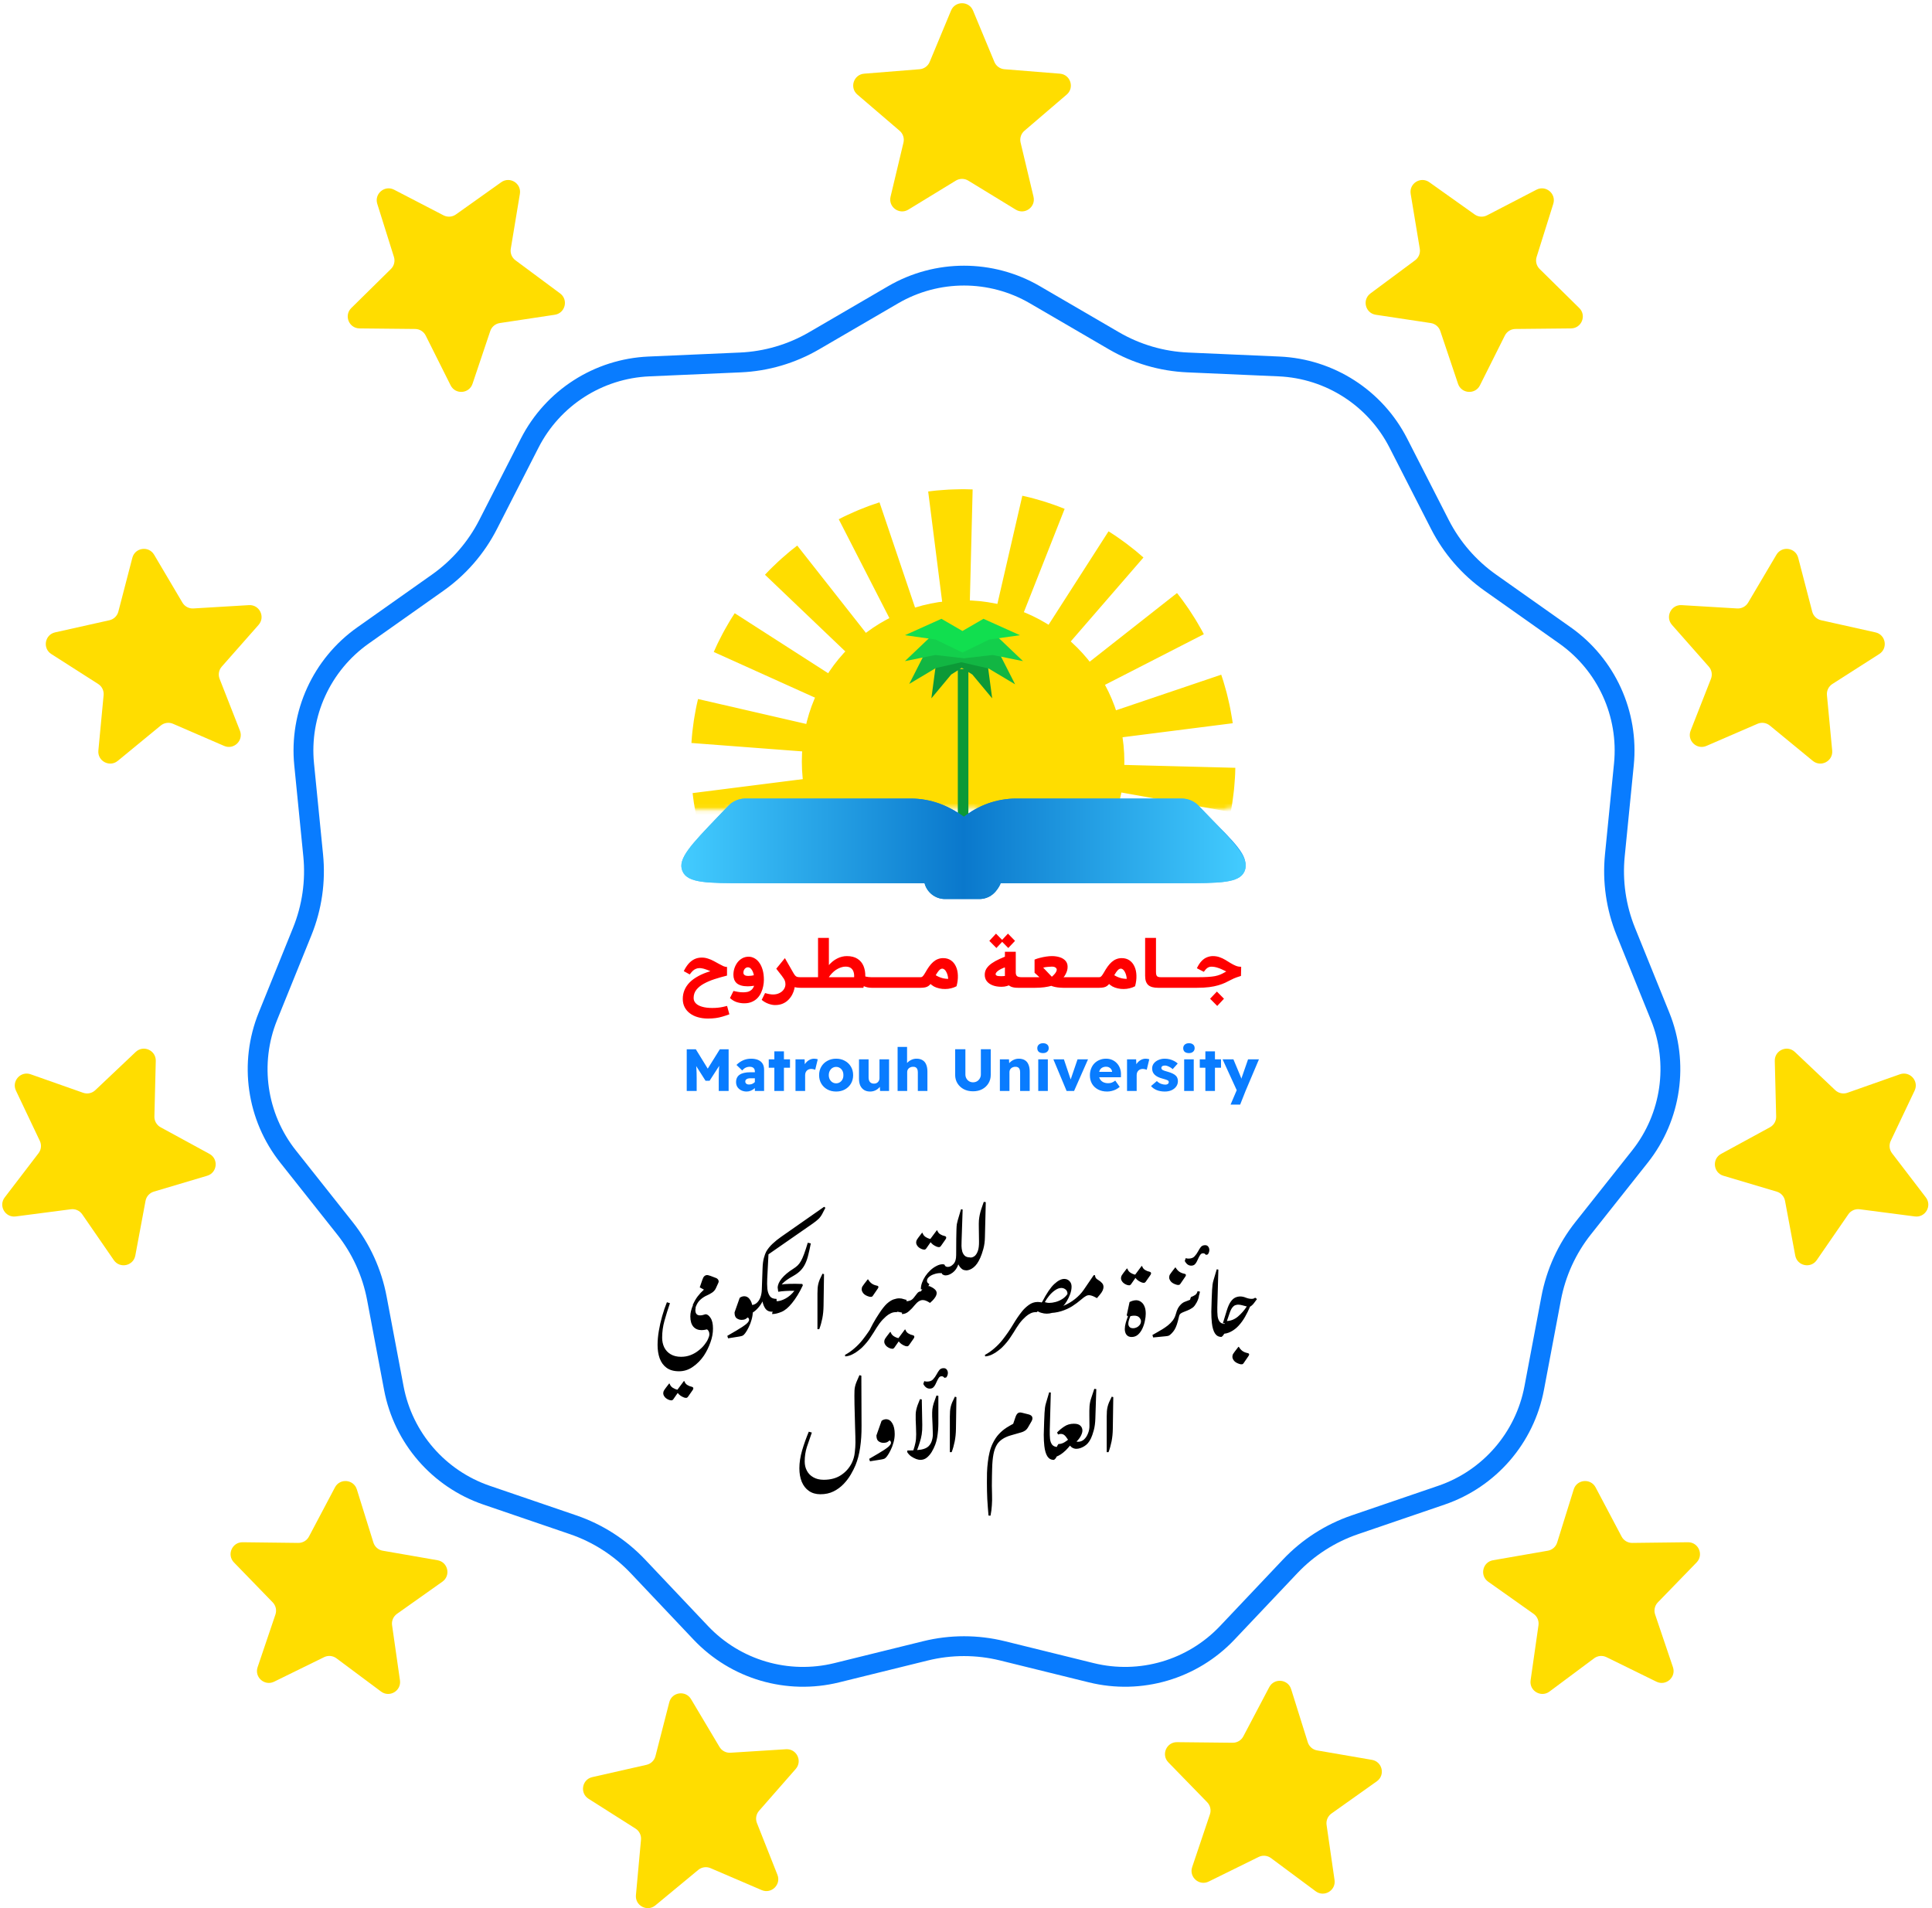 <svg width="487" height="481" viewBox="0 0 487 481" fill="none" xmlns="http://www.w3.org/2000/svg">
<path d="M225.132 74.301C236.175 67.868 249.825 67.868 260.868 74.301L280.782 85.9C286.452 89.203 292.839 91.078 299.395 91.365L322.418 92.374C335.186 92.933 346.668 100.312 352.48 111.693L362.963 132.218C365.947 138.061 370.307 143.092 375.666 146.878L394.489 160.174C404.928 167.547 410.599 179.963 409.335 192.681L407.056 215.613C406.407 222.143 407.354 228.732 409.816 234.814L418.464 256.177C423.259 268.023 421.317 281.532 413.378 291.548L399.062 309.608C394.987 314.75 392.222 320.806 391.005 327.254L386.729 349.9C384.359 362.459 375.421 372.774 363.328 376.907L341.521 384.361C335.312 386.484 329.712 390.083 325.202 394.849L309.362 411.589C300.578 420.872 287.483 424.717 275.074 421.656L252.699 416.138C246.329 414.566 239.671 414.566 233.301 416.138L210.926 421.656C198.517 424.717 185.422 420.872 176.638 411.589L160.798 394.849C156.288 390.083 150.688 386.484 144.479 384.361L122.672 376.907C110.579 372.774 101.641 362.459 99.271 349.9L94.995 327.254C93.778 320.806 91.013 314.75 86.938 309.608L72.622 291.548C64.683 281.532 62.741 268.023 67.536 256.177L76.184 234.814C78.646 228.732 79.593 222.143 78.944 215.613L76.665 192.681C75.401 179.963 81.072 167.547 91.511 160.174L110.334 146.878C115.693 143.092 120.053 138.061 123.037 132.218L133.52 111.693C139.332 100.312 150.814 92.933 163.582 92.374L186.605 91.365C193.161 91.078 199.548 89.203 205.218 85.9L225.132 74.301Z" fill="white" stroke="#097CFF" stroke-width="5"/>
<g filter="url(#filter0_d_0_1)">
<path d="M216.457 91.389C230.404 75.422 255.596 75.422 269.543 91.389C278.491 101.634 292.815 105.84 305.881 102.059C326.247 96.167 347.44 109.787 350.54 130.76C352.529 144.216 362.305 155.498 375.341 159.382C395.66 165.435 406.125 188.351 397.394 207.67C391.792 220.066 393.917 234.842 402.784 245.158C416.604 261.235 413.019 286.171 395.229 297.703C383.815 305.102 377.613 318.681 379.496 332.153C382.431 353.15 365.933 372.189 344.732 372.273C331.13 372.327 318.571 380.397 312.872 392.748C303.989 411.998 279.817 419.096 261.936 407.704C250.464 400.395 235.536 400.395 224.064 407.704C206.183 419.096 182.011 411.998 173.128 392.748C167.429 380.397 154.87 372.327 141.268 372.273C120.067 372.189 103.569 353.15 106.504 332.153C108.387 318.681 102.185 305.102 90.771 297.703C72.981 286.171 69.396 261.235 83.216 245.158C92.083 234.842 94.208 220.066 88.606 207.671C79.875 188.351 90.34 165.435 110.659 159.382C123.695 155.498 133.471 144.216 135.46 130.76C138.56 109.787 159.753 96.167 180.119 102.059C193.185 105.84 207.509 101.634 216.457 91.389Z" fill="white"/>
</g>
<path d="M173.106 275V264.5H175.401L179.211 270.695L177.591 270.68L181.446 264.5H183.666V275H181.176V271.82C181.176 270.9 181.196 270.075 181.236 269.345C181.286 268.605 181.366 267.88 181.476 267.17L181.761 267.95L178.866 272.435H177.846L175.011 267.98L175.296 267.17C175.416 267.84 175.496 268.535 175.536 269.255C175.586 269.965 175.611 270.82 175.611 271.82V275H173.106ZM190.28 275V270.11C190.28 269.7 190.165 269.4 189.935 269.21C189.715 269.01 189.405 268.91 189.005 268.91C188.615 268.91 188.265 268.985 187.955 269.135C187.655 269.275 187.365 269.51 187.085 269.84L185.645 268.445C186.125 267.955 186.675 267.57 187.295 267.29C187.915 267.01 188.59 266.87 189.32 266.87C189.99 266.87 190.57 266.97 191.06 267.17C191.55 267.37 191.93 267.675 192.2 268.085C192.47 268.495 192.605 269.015 192.605 269.645V275H190.28ZM188.21 275.15C187.71 275.15 187.255 275.05 186.845 274.85C186.445 274.65 186.125 274.375 185.885 274.025C185.655 273.665 185.54 273.245 185.54 272.765C185.54 272.355 185.615 271.995 185.765 271.685C185.915 271.375 186.135 271.12 186.425 270.92C186.725 270.71 187.095 270.555 187.535 270.455C187.985 270.345 188.505 270.29 189.095 270.29H191.51L191.375 271.805H189.155C188.945 271.805 188.76 271.825 188.6 271.865C188.44 271.895 188.305 271.95 188.195 272.03C188.085 272.1 188 272.185 187.94 272.285C187.89 272.385 187.865 272.505 187.865 272.645C187.865 272.795 187.905 272.925 187.985 273.035C188.065 273.145 188.17 273.23 188.3 273.29C188.44 273.35 188.6 273.38 188.78 273.38C189.04 273.38 189.285 273.34 189.515 273.26C189.755 273.17 189.965 273.045 190.145 272.885C190.335 272.725 190.485 272.54 190.595 272.33L191.015 273.41C190.805 273.75 190.55 274.05 190.25 274.31C189.96 274.57 189.64 274.775 189.29 274.925C188.95 275.075 188.59 275.15 188.21 275.15ZM195.191 275V265.025H197.606V275H195.191ZM193.781 269.15V267.035H199.136V269.15H193.781ZM200.522 275V267.035H202.817L202.922 269.63L202.472 269.12C202.602 268.7 202.802 268.32 203.072 267.98C203.342 267.64 203.662 267.37 204.032 267.17C204.412 266.97 204.807 266.87 205.217 266.87C205.397 266.87 205.562 266.885 205.712 266.915C205.872 266.935 206.012 266.97 206.132 267.02L205.487 269.675C205.377 269.615 205.227 269.565 205.037 269.525C204.857 269.475 204.667 269.45 204.467 269.45C204.247 269.45 204.042 269.49 203.852 269.57C203.672 269.64 203.512 269.745 203.372 269.885C203.242 270.025 203.137 270.19 203.057 270.38C202.987 270.57 202.952 270.785 202.952 271.025V275H200.522ZM210.761 275.15C209.941 275.15 209.206 274.975 208.556 274.625C207.906 274.265 207.396 273.775 207.026 273.155C206.656 272.525 206.471 271.815 206.471 271.025C206.471 270.215 206.656 269.5 207.026 268.88C207.396 268.25 207.906 267.76 208.556 267.41C209.206 267.05 209.941 266.87 210.761 266.87C211.591 266.87 212.326 267.05 212.966 267.41C213.616 267.76 214.126 268.25 214.496 268.88C214.866 269.5 215.051 270.215 215.051 271.025C215.051 271.815 214.866 272.525 214.496 273.155C214.126 273.775 213.616 274.265 212.966 274.625C212.326 274.975 211.591 275.15 210.761 275.15ZM210.761 273.08C211.121 273.08 211.436 272.99 211.706 272.81C211.986 272.63 212.206 272.385 212.366 272.075C212.526 271.765 212.601 271.415 212.591 271.025C212.601 270.615 212.526 270.255 212.366 269.945C212.206 269.625 211.986 269.38 211.706 269.21C211.436 269.03 211.121 268.94 210.761 268.94C210.411 268.94 210.096 269.03 209.816 269.21C209.536 269.39 209.316 269.635 209.156 269.945C208.996 270.255 208.916 270.615 208.916 271.025C208.916 271.415 208.996 271.765 209.156 272.075C209.316 272.385 209.536 272.63 209.816 272.81C210.096 272.99 210.411 273.08 210.761 273.08ZM219.336 275.15C218.756 275.15 218.256 275.025 217.836 274.775C217.416 274.515 217.091 274.15 216.861 273.68C216.641 273.2 216.531 272.625 216.531 271.955V267.035H218.946V271.595C218.946 272.085 219.061 272.47 219.291 272.75C219.531 273.02 219.861 273.155 220.281 273.155C220.491 273.155 220.681 273.125 220.851 273.065C221.021 272.995 221.166 272.9 221.286 272.78C221.416 272.65 221.516 272.5 221.586 272.33C221.656 272.16 221.691 271.975 221.691 271.775V267.035H224.106V275H221.841L221.751 273.365L222.186 273.185C222.076 273.555 221.876 273.89 221.586 274.19C221.306 274.49 220.971 274.725 220.581 274.895C220.191 275.065 219.776 275.15 219.336 275.15ZM226.259 275V263.9H228.644V268.655L228.149 268.835C228.259 268.475 228.454 268.15 228.734 267.86C229.024 267.56 229.369 267.32 229.769 267.14C230.169 266.96 230.589 266.87 231.029 266.87C231.629 266.87 232.134 266.995 232.544 267.245C232.954 267.485 233.259 267.85 233.459 268.34C233.669 268.82 233.774 269.415 233.774 270.125V275H231.359V270.305C231.359 269.985 231.314 269.72 231.224 269.51C231.134 269.3 230.999 269.145 230.819 269.045C230.639 268.945 230.414 268.9 230.144 268.91C229.934 268.91 229.739 268.945 229.559 269.015C229.379 269.075 229.219 269.17 229.079 269.3C228.949 269.42 228.849 269.56 228.779 269.72C228.709 269.88 228.674 270.06 228.674 270.26V275H227.459C227.199 275 226.964 275 226.754 275C226.554 275 226.389 275 226.259 275ZM245.266 275.09C244.396 275.09 243.621 274.915 242.941 274.565C242.271 274.205 241.741 273.715 241.351 273.095C240.961 272.465 240.766 271.755 240.766 270.965V264.485H243.346V270.83C243.346 271.21 243.431 271.55 243.601 271.85C243.771 272.15 244.001 272.39 244.291 272.57C244.591 272.74 244.916 272.825 245.266 272.825C245.636 272.825 245.971 272.74 246.271 272.57C246.571 272.39 246.806 272.15 246.976 271.85C247.156 271.55 247.246 271.21 247.246 270.83V264.485H249.736V270.965C249.736 271.755 249.541 272.465 249.151 273.095C248.771 273.715 248.246 274.205 247.576 274.565C246.906 274.915 246.136 275.09 245.266 275.09ZM252.041 275V267.035H254.336L254.426 268.655L253.931 268.835C254.041 268.475 254.236 268.15 254.516 267.86C254.806 267.56 255.151 267.32 255.551 267.14C255.951 266.96 256.371 266.87 256.811 266.87C257.411 266.87 257.916 266.995 258.326 267.245C258.736 267.485 259.041 267.85 259.241 268.34C259.451 268.82 259.556 269.415 259.556 270.125V275H257.141V270.305C257.141 269.985 257.096 269.72 257.006 269.51C256.916 269.3 256.781 269.145 256.601 269.045C256.421 268.945 256.196 268.9 255.926 268.91C255.716 268.91 255.521 268.945 255.341 269.015C255.161 269.075 255.001 269.17 254.861 269.3C254.731 269.42 254.631 269.56 254.561 269.72C254.491 269.88 254.456 270.06 254.456 270.26V275H253.241C252.981 275 252.746 275 252.536 275C252.336 275 252.171 275 252.041 275ZM261.712 275V267.035H264.127V275H261.712ZM262.927 265.46C262.467 265.46 262.107 265.355 261.847 265.145C261.597 264.925 261.472 264.615 261.472 264.215C261.472 263.845 261.602 263.545 261.862 263.315C262.122 263.085 262.477 262.97 262.927 262.97C263.367 262.97 263.712 263.08 263.962 263.3C264.222 263.51 264.352 263.815 264.352 264.215C264.352 264.585 264.222 264.885 263.962 265.115C263.712 265.345 263.367 265.46 262.927 265.46ZM268.856 275L265.526 267.035H268.181L270.161 272.93L269.576 273.005L271.616 267.035H274.256L270.746 275H268.856ZM279.083 275.15C278.203 275.15 277.433 274.975 276.773 274.625C276.123 274.275 275.618 273.795 275.258 273.185C274.908 272.565 274.733 271.86 274.733 271.07C274.733 270.45 274.833 269.885 275.033 269.375C275.233 268.855 275.513 268.41 275.873 268.04C276.243 267.67 276.673 267.385 277.163 267.185C277.663 266.975 278.208 266.87 278.798 266.87C279.358 266.87 279.868 266.97 280.328 267.17C280.788 267.37 281.188 267.65 281.528 268.01C281.868 268.37 282.128 268.795 282.308 269.285C282.488 269.775 282.573 270.31 282.563 270.89L282.548 271.55H276.218L275.858 270.185H280.583L280.328 270.455V270.155C280.308 269.905 280.228 269.69 280.088 269.51C279.958 269.32 279.783 269.17 279.563 269.06C279.353 268.95 279.113 268.895 278.843 268.895C278.443 268.895 278.103 268.975 277.823 269.135C277.553 269.285 277.348 269.505 277.208 269.795C277.068 270.085 276.998 270.445 276.998 270.875C276.998 271.305 277.088 271.685 277.268 272.015C277.458 272.345 277.728 272.6 278.078 272.78C278.438 272.96 278.863 273.05 279.353 273.05C279.683 273.05 279.983 273 280.253 272.9C280.523 272.8 280.813 272.63 281.123 272.39L282.248 273.98C281.938 274.24 281.608 274.46 281.258 274.64C280.908 274.81 280.548 274.935 280.178 275.015C279.818 275.105 279.453 275.15 279.083 275.15ZM284.091 275V267.035H286.386L286.491 269.63L286.041 269.12C286.171 268.7 286.371 268.32 286.641 267.98C286.911 267.64 287.231 267.37 287.601 267.17C287.981 266.97 288.376 266.87 288.786 266.87C288.966 266.87 289.131 266.885 289.281 266.915C289.441 266.935 289.581 266.97 289.701 267.02L289.056 269.675C288.946 269.615 288.796 269.565 288.606 269.525C288.426 269.475 288.236 269.45 288.036 269.45C287.816 269.45 287.611 269.49 287.421 269.57C287.241 269.64 287.081 269.745 286.941 269.885C286.811 270.025 286.706 270.19 286.626 270.38C286.556 270.57 286.521 270.785 286.521 271.025V275H284.091ZM293.617 275.15C292.857 275.15 292.177 275.03 291.577 274.79C290.977 274.54 290.497 274.2 290.137 273.77L291.607 272.51C291.917 272.82 292.267 273.05 292.657 273.2C293.047 273.34 293.417 273.41 293.767 273.41C293.897 273.41 294.012 273.395 294.112 273.365C294.212 273.335 294.297 273.295 294.367 273.245C294.447 273.185 294.507 273.12 294.547 273.05C294.587 272.97 294.607 272.88 294.607 272.78C294.607 272.58 294.522 272.43 294.352 272.33C294.272 272.28 294.127 272.22 293.917 272.15C293.707 272.07 293.437 271.99 293.107 271.91C292.637 271.79 292.227 271.645 291.877 271.475C291.537 271.305 291.257 271.11 291.037 270.89C290.837 270.69 290.682 270.46 290.572 270.2C290.472 269.94 290.422 269.65 290.422 269.33C290.422 268.84 290.567 268.41 290.857 268.04C291.157 267.67 291.547 267.385 292.027 267.185C292.507 266.975 293.027 266.87 293.587 266.87C294.027 266.87 294.442 266.92 294.832 267.02C295.232 267.12 295.602 267.26 295.942 267.44C296.292 267.62 296.602 267.835 296.872 268.085L295.597 269.51C295.427 269.34 295.227 269.19 294.997 269.06C294.767 268.92 294.537 268.81 294.307 268.73C294.077 268.64 293.862 268.595 293.662 268.595C293.512 268.595 293.377 268.61 293.257 268.64C293.147 268.66 293.052 268.7 292.972 268.76C292.902 268.81 292.847 268.875 292.807 268.955C292.767 269.025 292.747 269.105 292.747 269.195C292.747 269.305 292.772 269.405 292.822 269.495C292.882 269.575 292.962 269.65 293.062 269.72C293.152 269.77 293.307 269.835 293.527 269.915C293.757 269.995 294.057 270.085 294.427 270.185C294.897 270.315 295.297 270.465 295.627 270.635C295.967 270.795 296.237 270.985 296.437 271.205C296.607 271.375 296.727 271.575 296.797 271.805C296.877 272.025 296.917 272.265 296.917 272.525C296.917 273.035 296.772 273.49 296.482 273.89C296.202 274.28 295.812 274.59 295.312 274.82C294.822 275.04 294.257 275.15 293.617 275.15ZM298.494 275V267.035H300.909V275H298.494ZM299.709 265.46C299.249 265.46 298.889 265.355 298.629 265.145C298.379 264.925 298.254 264.615 298.254 264.215C298.254 263.845 298.384 263.545 298.644 263.315C298.904 263.085 299.259 262.97 299.709 262.97C300.149 262.97 300.494 263.08 300.744 263.3C301.004 263.51 301.134 263.815 301.134 264.215C301.134 264.585 301.004 264.885 300.744 265.115C300.494 265.345 300.149 265.46 299.709 265.46ZM303.838 275V265.025H306.253V275H303.838ZM302.428 269.15V267.035H307.783V269.15H302.428ZM310.189 278.45L312.004 274.19L312.034 275.45L308.179 267.035H310.909L312.589 271.055C312.679 271.245 312.764 271.46 312.844 271.7C312.924 271.94 312.984 272.165 313.024 272.375L312.679 272.57C312.739 272.42 312.804 272.23 312.874 272C312.954 271.77 313.039 271.525 313.129 271.265L314.599 267.035H317.344L313.969 275L312.604 278.45H310.189Z" fill="#097CFF"/>
<path d="M183.276 253.573L183.854 255.681C183.253 255.908 182.675 256.1 182.12 256.259C181.564 256.429 180.986 256.554 180.386 256.633C179.796 256.712 179.15 256.752 178.448 256.752C177.53 256.752 176.685 256.639 175.915 256.412C175.144 256.197 174.475 255.874 173.909 255.443C173.342 255.024 172.9 254.508 172.583 253.896C172.265 253.284 172.107 252.581 172.107 251.788C172.107 251.017 172.248 250.286 172.532 249.595C172.815 248.904 173.24 248.263 173.807 247.674C174.385 247.085 175.11 246.552 175.983 246.076C176.855 245.589 177.881 245.169 179.06 244.818C178.822 244.705 178.584 244.603 178.346 244.512C178.119 244.421 177.887 244.342 177.649 244.274C177.422 244.195 177.195 244.138 176.969 244.104C176.753 244.059 176.544 244.036 176.34 244.036C176 244.036 175.688 244.098 175.405 244.223C175.121 244.336 174.855 244.512 174.606 244.75C174.368 244.988 174.118 245.283 173.858 245.634L172.362 244.801C172.713 244.076 173.104 243.464 173.535 242.965C173.977 242.455 174.475 242.064 175.031 241.792C175.586 241.52 176.209 241.384 176.901 241.384C177.445 241.384 177.966 241.469 178.465 241.639C178.975 241.798 179.456 242.002 179.91 242.251C180.374 242.489 180.811 242.727 181.219 242.965C181.627 243.192 182.001 243.384 182.341 243.543C182.681 243.69 182.987 243.753 183.259 243.73V245.923C182.159 246.195 181.105 246.495 180.097 246.824C179.088 247.153 178.187 247.538 177.394 247.98C176.612 248.411 175.988 248.921 175.524 249.51C175.07 250.099 174.844 250.785 174.844 251.567C174.844 252.077 175.019 252.519 175.371 252.893C175.722 253.267 176.243 253.556 176.935 253.76C177.637 253.975 178.499 254.083 179.519 254.083C180.063 254.083 180.55 254.06 180.981 254.015C181.411 253.97 181.814 253.907 182.188 253.828C182.562 253.76 182.924 253.675 183.276 253.573ZM188.712 241.163C189.222 241.163 189.709 241.293 190.174 241.554C190.639 241.803 191.047 242.177 191.398 242.676C191.761 243.175 192.044 243.787 192.248 244.512C192.452 245.237 192.554 246.07 192.554 247.011C192.554 247.521 192.497 248.048 192.384 248.592C192.282 249.136 192.112 249.663 191.874 250.173C191.647 250.694 191.341 251.159 190.956 251.567C190.571 251.975 190.1 252.298 189.545 252.536C188.99 252.785 188.338 252.91 187.59 252.91C186.978 252.91 186.36 252.814 185.737 252.621C185.125 252.428 184.547 252.083 184.003 251.584L184.887 249.799C185.216 249.878 185.578 249.952 185.975 250.02C186.372 250.099 186.825 250.139 187.335 250.139C187.63 250.139 187.953 250.111 188.304 250.054C188.655 249.997 188.99 249.85 189.307 249.612C189.636 249.385 189.896 249.011 190.089 248.49C189.76 248.535 189.46 248.569 189.188 248.592C188.916 248.615 188.684 248.626 188.491 248.626C187.845 248.626 187.29 248.558 186.825 248.422C186.372 248.286 185.998 248.093 185.703 247.844C185.42 247.583 185.21 247.277 185.074 246.926C184.938 246.563 184.87 246.167 184.87 245.736C184.87 245.169 184.955 244.62 185.125 244.087C185.306 243.543 185.561 243.05 185.89 242.608C186.23 242.166 186.638 241.815 187.114 241.554C187.59 241.293 188.123 241.163 188.712 241.163ZM187.386 245.175C187.386 245.356 187.431 245.509 187.522 245.634C187.624 245.759 187.766 245.855 187.947 245.923C188.14 245.98 188.372 246.008 188.644 246.008C188.916 246.008 189.171 245.991 189.409 245.957C189.647 245.923 189.851 245.883 190.021 245.838C189.987 245.577 189.908 245.294 189.783 244.988C189.658 244.671 189.488 244.399 189.273 244.172C189.058 243.945 188.797 243.832 188.491 243.832C188.298 243.832 188.117 243.894 187.947 244.019C187.777 244.144 187.641 244.308 187.539 244.512C187.437 244.716 187.386 244.937 187.386 245.175ZM195.368 253.352C194.858 253.352 194.291 253.239 193.668 253.012C193.056 252.785 192.5 252.462 192.002 252.043L192.852 250.326C193.305 250.462 193.685 250.553 193.991 250.598C194.297 250.655 194.586 250.683 194.858 250.683C195.47 250.683 196.008 250.564 196.473 250.326C196.949 250.099 197.317 249.788 197.578 249.391C197.85 248.994 197.986 248.564 197.986 248.099C197.986 247.714 197.923 247.391 197.799 247.13C197.685 246.858 197.532 246.603 197.34 246.365C197.158 246.116 196.96 245.832 196.745 245.515L200.4 247.283C200.4 247.419 200.4 247.555 200.4 247.691C200.4 247.827 200.4 247.963 200.4 248.099C200.4 248.439 200.343 248.836 200.23 249.289C200.128 249.742 199.958 250.201 199.72 250.666C199.482 251.142 199.164 251.584 198.768 251.992C198.382 252.4 197.906 252.729 197.34 252.978C196.784 253.227 196.127 253.352 195.368 253.352ZM201.743 249C201.335 249 200.949 248.966 200.587 248.898C200.235 248.819 199.901 248.7 199.584 248.541C199.278 248.382 198.983 248.178 198.7 247.929C198.428 247.68 198.156 247.379 197.884 247.028L195.674 244.189L197.85 241.52L199.992 245.26C200.15 245.532 200.298 245.747 200.434 245.906C200.57 246.065 200.734 246.178 200.927 246.246C201.131 246.303 201.403 246.331 201.743 246.331H201.913V249H201.743ZM201.916 246.331H203.276V249H201.916V246.331ZM201.916 246.331H202.086V249H201.916C201.576 249 201.406 248.558 201.406 247.674C201.406 246.779 201.576 246.331 201.916 246.331ZM203.276 246.331H204.637V249H203.276V246.331ZM203.276 246.331H203.447V249H203.276C202.936 249 202.767 248.558 202.767 247.674C202.767 246.779 202.936 246.331 203.276 246.331ZM217.083 245.532C217.434 245.861 217.825 246.076 218.256 246.178C218.698 246.28 219.168 246.331 219.667 246.331V249C219.009 249 218.369 248.864 217.746 248.592C217.134 248.32 216.635 247.867 216.25 247.232L217.083 245.532ZM204.639 249V246.331H215.298C215.332 245.844 215.286 245.402 215.162 245.005C215.037 244.597 214.816 244.274 214.499 244.036C214.181 243.787 213.728 243.662 213.139 243.662C212.549 243.662 211.909 243.838 211.218 244.189C210.526 244.54 209.875 245.096 209.263 245.855C208.651 246.603 208.158 247.589 207.784 248.813L207.104 246.382C207.58 245.192 208.152 244.2 208.821 243.407C209.489 242.614 210.22 242.019 211.014 241.622C211.807 241.214 212.629 241.01 213.479 241.01C214.567 241.01 215.456 241.237 216.148 241.69C216.839 242.132 217.343 242.733 217.661 243.492C217.978 244.251 218.131 245.107 218.12 246.059C218.108 247.011 217.944 247.991 217.627 249H204.639ZM206.203 249V236.42H208.94V249H206.203ZM204.639 246.331H204.809V249H204.639C204.299 249 204.129 248.558 204.129 247.674C204.129 246.779 204.299 246.331 204.639 246.331ZM219.663 246.331H221.023V249H219.663V246.331ZM219.663 246.331H219.833V249H219.663C219.323 249 219.153 248.558 219.153 247.674C219.153 246.779 219.323 246.331 219.663 246.331ZM221.024 246.331H222.384V249H221.024V246.331ZM221.024 246.331H221.194V249H221.024C220.684 249 220.514 248.558 220.514 247.674C220.514 246.779 220.684 246.331 221.024 246.331ZM222.386 246.331H223.746V249H222.386V246.331ZM222.386 246.331H222.556V249H222.386C222.046 249 221.876 248.558 221.876 247.674C221.876 246.779 222.046 246.331 222.386 246.331ZM223.746 246.331H225.107V249H223.746V246.331ZM223.746 246.331H223.917V249H223.746C223.406 249 223.237 248.558 223.237 247.674C223.237 246.779 223.406 246.331 223.746 246.331ZM225.108 246.331H226.468V249H225.108V246.331ZM225.108 246.331H225.278V249H225.108C224.768 249 224.598 248.558 224.598 247.674C224.598 246.779 224.768 246.331 225.108 246.331ZM226.47 246.331H227.83V249H226.47V246.331ZM226.47 246.331H226.64V249H226.47C226.13 249 225.96 248.558 225.96 247.674C225.96 246.779 226.13 246.331 226.47 246.331ZM227.83 246.331H229.191V249H227.83V246.331ZM227.83 246.331H228.001V249H227.83C227.49 249 227.321 248.558 227.321 247.674C227.321 246.779 227.49 246.331 227.83 246.331ZM229.192 246.331H230.552V249H229.192V246.331ZM229.192 246.331H229.362V249H229.192C228.852 249 228.682 248.558 228.682 247.674C228.682 246.779 228.852 246.331 229.192 246.331ZM230.554 246.331H231.914V249H230.554V246.331ZM230.554 246.331H230.724V249H230.554C230.214 249 230.044 248.558 230.044 247.674C230.044 246.779 230.214 246.331 230.554 246.331ZM231.914 249V246.331H232C232.136 246.331 232.261 246.308 232.374 246.263C232.487 246.206 232.612 246.093 232.748 245.923C232.884 245.753 233.054 245.492 233.258 245.141C233.575 244.574 233.893 244.07 234.21 243.628C234.539 243.175 234.879 242.795 235.23 242.489C235.593 242.172 235.978 241.934 236.386 241.775C236.805 241.605 237.259 241.52 237.746 241.52C238.505 241.52 239.157 241.707 239.701 242.081C240.245 242.455 240.664 242.971 240.959 243.628C241.265 244.285 241.429 245.039 241.452 245.889C241.486 246.739 241.373 247.646 241.112 248.609C240.693 248.836 240.239 249.006 239.752 249.119C239.265 249.244 238.766 249.306 238.256 249.306C237.757 249.317 237.264 249.266 236.777 249.153C236.29 249.051 235.831 248.887 235.4 248.66C234.981 248.422 234.601 248.122 234.261 247.759C233.932 247.396 233.672 246.971 233.479 246.484L235.213 245.277C235.349 245.436 235.536 245.6 235.774 245.77C236.023 245.929 236.307 246.082 236.624 246.229C236.953 246.376 237.315 246.501 237.712 246.603C238.12 246.694 238.551 246.745 239.004 246.756C238.993 246.45 238.947 246.15 238.868 245.855C238.789 245.549 238.681 245.271 238.545 245.022C238.42 244.761 238.267 244.557 238.086 244.41C237.905 244.251 237.701 244.172 237.474 244.172C237.338 244.172 237.174 244.234 236.981 244.359C236.8 244.484 236.579 244.733 236.318 245.107C236.057 245.47 235.734 246.025 235.349 246.773C235.122 247.215 234.907 247.578 234.703 247.861C234.499 248.144 234.278 248.371 234.04 248.541C233.802 248.711 233.519 248.83 233.19 248.898C232.873 248.966 232.476 249 232 249H231.914ZM231.914 246.331H232.085V249H231.914C231.574 249 231.405 248.558 231.405 247.674C231.405 246.779 231.574 246.331 231.914 246.331ZM252.441 248.745C251.614 248.745 250.883 248.626 250.248 248.388C249.614 248.15 249.115 247.804 248.752 247.351C248.401 246.898 248.225 246.354 248.225 245.719C248.225 245.13 248.378 244.597 248.684 244.121C249.002 243.645 249.438 243.214 249.993 242.829C250.56 242.432 251.223 242.064 251.982 241.724C252.753 241.373 253.586 241.033 254.481 240.704L254.889 243.39C254.13 243.571 253.495 243.764 252.985 243.968C252.487 244.161 252.09 244.359 251.795 244.563C251.501 244.756 251.285 244.943 251.149 245.124C251.025 245.294 250.962 245.441 250.962 245.566C250.962 245.713 251.059 245.838 251.251 245.94C251.444 246.031 251.807 246.076 252.339 246.076C252.453 246.076 252.617 246.07 252.832 246.059C253.048 246.048 253.297 246.025 253.58 245.991C253.864 245.946 254.164 245.883 254.481 245.804L255.11 248.048C254.657 248.263 254.226 248.433 253.818 248.558C253.422 248.683 252.963 248.745 252.441 248.745ZM256.589 249C255.864 249 255.28 248.904 254.838 248.711C254.408 248.507 254.079 248.252 253.852 247.946C253.637 247.629 253.49 247.289 253.41 246.926C253.342 246.563 253.308 246.223 253.308 245.906V239.922H256.045V245.141C256.045 245.583 256.159 245.895 256.385 246.076C256.623 246.246 257.003 246.331 257.524 246.331H258.085V249H256.589ZM251.166 238.97L249.381 237.168L251.064 235.349L252.849 237.168L251.166 238.97ZM254.158 238.97L252.373 237.168L254.073 235.349L255.858 237.168L254.158 238.97ZM258.079 246.331H259.439V249H258.079V246.331ZM258.079 246.331H258.249V249H258.079C257.739 249 257.569 248.558 257.569 247.674C257.569 246.779 257.739 246.331 258.079 246.331ZM269.691 249C269.057 249 268.484 249 267.974 249C267.464 248.989 266.988 248.955 266.546 248.898C266.116 248.841 265.702 248.751 265.305 248.626C264.909 248.49 264.506 248.297 264.098 248.048C263.702 247.799 263.277 247.47 262.823 247.062L260.783 245.209V241.894C261.169 241.724 261.616 241.577 262.126 241.452C262.648 241.316 263.175 241.208 263.707 241.129C264.24 241.05 264.716 241.01 265.135 241.01C265.872 241.01 266.541 241.106 267.141 241.299C267.742 241.492 268.218 241.786 268.569 242.183C268.932 242.58 269.113 243.09 269.113 243.713C269.113 244.042 269.068 244.365 268.977 244.682C268.887 244.988 268.762 245.288 268.603 245.583C268.456 245.866 268.286 246.133 268.093 246.382C268.161 246.359 268.229 246.348 268.297 246.348C268.365 246.337 268.428 246.331 268.484 246.331H270.116V249H269.691ZM259.44 249V246.331H261.616C261.956 246.331 262.234 246.325 262.449 246.314C262.676 246.291 262.897 246.263 263.112 246.229C263.339 246.184 263.622 246.133 263.962 246.076L265.22 248.456C264.642 248.626 263.979 248.762 263.231 248.864C262.495 248.955 261.741 249 260.97 249H259.44ZM265.135 246.212C265.373 246.008 265.583 245.804 265.764 245.6C265.957 245.396 266.104 245.192 266.206 244.988C266.32 244.784 266.376 244.591 266.376 244.41C266.376 244.308 266.337 244.2 266.257 244.087C266.178 243.962 266.048 243.86 265.866 243.781C265.685 243.702 265.441 243.662 265.135 243.662C264.852 243.662 264.501 243.685 264.081 243.73C263.662 243.764 263.288 243.826 262.959 243.917L264.523 245.566C264.648 245.679 264.756 245.793 264.846 245.906C264.948 246.019 265.045 246.121 265.135 246.212ZM259.44 246.331H259.61V249H259.44C259.1 249 258.93 248.558 258.93 247.674C258.93 246.779 259.1 246.331 259.44 246.331ZM270.115 246.331H271.475V249H270.115V246.331ZM270.115 246.331H270.285V249H270.115C269.775 249 269.605 248.558 269.605 247.674C269.605 246.779 269.775 246.331 270.115 246.331ZM271.477 246.331H272.837V249H271.477V246.331ZM271.477 246.331H271.647V249H271.477C271.137 249 270.967 248.558 270.967 247.674C270.967 246.779 271.137 246.331 271.477 246.331ZM272.838 246.331H274.198V249H272.838V246.331ZM272.838 246.331H273.008V249H272.838C272.498 249 272.328 248.558 272.328 247.674C272.328 246.779 272.498 246.331 272.838 246.331ZM274.199 246.331H275.559V249H274.199V246.331ZM274.199 246.331H274.369V249H274.199C273.859 249 273.689 248.558 273.689 247.674C273.689 246.779 273.859 246.331 274.199 246.331ZM275.561 246.331H276.921V249H275.561V246.331ZM275.561 246.331H275.731V249H275.561C275.221 249 275.051 248.558 275.051 247.674C275.051 246.779 275.221 246.331 275.561 246.331ZM276.922 249V246.331H277.007C277.143 246.331 277.268 246.308 277.381 246.263C277.494 246.206 277.619 246.093 277.755 245.923C277.891 245.753 278.061 245.492 278.265 245.141C278.582 244.574 278.9 244.07 279.217 243.628C279.546 243.175 279.886 242.795 280.237 242.489C280.6 242.172 280.985 241.934 281.393 241.775C281.812 241.605 282.266 241.52 282.753 241.52C283.512 241.52 284.164 241.707 284.708 242.081C285.252 242.455 285.671 242.971 285.966 243.628C286.272 244.285 286.436 245.039 286.459 245.889C286.493 246.739 286.38 247.646 286.119 248.609C285.7 248.836 285.246 249.006 284.759 249.119C284.272 249.244 283.773 249.306 283.263 249.306C282.764 249.317 282.271 249.266 281.784 249.153C281.297 249.051 280.838 248.887 280.407 248.66C279.988 248.422 279.608 248.122 279.268 247.759C278.939 247.396 278.679 246.971 278.486 246.484L280.22 245.277C280.356 245.436 280.543 245.6 280.781 245.77C281.03 245.929 281.314 246.082 281.631 246.229C281.96 246.376 282.322 246.501 282.719 246.603C283.127 246.694 283.558 246.745 284.011 246.756C284 246.45 283.954 246.15 283.875 245.855C283.796 245.549 283.688 245.271 283.552 245.022C283.427 244.761 283.274 244.557 283.093 244.41C282.912 244.251 282.708 244.172 282.481 244.172C282.345 244.172 282.181 244.234 281.988 244.359C281.807 244.484 281.586 244.733 281.325 245.107C281.064 245.47 280.741 246.025 280.356 246.773C280.129 247.215 279.914 247.578 279.71 247.861C279.506 248.144 279.285 248.371 279.047 248.541C278.809 248.711 278.526 248.83 278.197 248.898C277.88 248.966 277.483 249 277.007 249H276.922ZM276.922 246.331H277.092V249H276.922C276.582 249 276.412 248.558 276.412 247.674C276.412 246.779 276.582 246.331 276.922 246.331ZM291.917 249C291.351 249 290.863 248.943 290.455 248.83C290.047 248.717 289.707 248.541 289.435 248.303C289.175 248.054 288.976 247.736 288.84 247.351C288.716 246.966 288.653 246.501 288.653 245.957V236.42H291.39V244.971C291.39 245.22 291.407 245.436 291.441 245.617C291.475 245.787 291.538 245.929 291.628 246.042C291.719 246.144 291.844 246.218 292.002 246.263C292.172 246.308 292.393 246.331 292.665 246.331H293.328V249H291.917ZM293.324 246.331H294.684V249H293.324V246.331ZM293.324 246.331H293.494V249H293.324C292.984 249 292.814 248.558 292.814 247.674C292.814 246.779 292.984 246.331 293.324 246.331ZM294.686 246.331H296.046V249H294.686V246.331ZM294.686 246.331H294.856V249H294.686C294.346 249 294.176 248.558 294.176 247.674C294.176 246.779 294.346 246.331 294.686 246.331ZM296.047 246.331H297.407V249H296.047V246.331ZM296.047 246.331H296.217V249H296.047C295.707 249 295.537 248.558 295.537 247.674C295.537 246.779 295.707 246.331 296.047 246.331ZM297.407 246.331H298.768V249H297.407V246.331ZM297.407 246.331H297.578V249H297.407C297.067 249 296.898 248.558 296.898 247.674C296.898 246.779 297.067 246.331 297.407 246.331ZM298.77 246.331H300.13V249H298.77V246.331ZM298.77 246.331H298.94V249H298.77C298.43 249 298.26 248.558 298.26 247.674C298.26 246.779 298.43 246.331 298.77 246.331ZM300.131 246.331H301.491V249H300.131V246.331ZM300.131 246.331H300.301V249H300.131C299.791 249 299.621 248.558 299.621 247.674C299.621 246.779 299.791 246.331 300.131 246.331ZM301.492 249V246.331H301.883C302.915 246.331 303.782 246.308 304.484 246.263C305.187 246.218 305.782 246.15 306.269 246.059C306.757 245.957 307.182 245.832 307.544 245.685C307.907 245.538 308.264 245.362 308.615 245.158C308.695 245.113 308.763 245.073 308.819 245.039C308.876 245.005 308.927 244.977 308.972 244.954C309.029 244.92 309.074 244.897 309.108 244.886C308.689 244.671 308.309 244.489 307.969 244.342C307.629 244.183 307.306 244.059 307 243.968C306.706 243.866 306.422 243.792 306.15 243.747C305.89 243.702 305.623 243.679 305.351 243.679C305 243.679 304.677 243.775 304.382 243.968C304.088 244.161 303.776 244.495 303.447 244.971L301.696 244.07C302.082 243.265 302.495 242.642 302.937 242.2C303.379 241.758 303.838 241.452 304.314 241.282C304.79 241.101 305.261 241.01 305.725 241.01C306.337 241.01 306.898 241.101 307.408 241.282C307.93 241.463 308.417 241.69 308.87 241.962C309.324 242.234 309.766 242.506 310.196 242.778C310.627 243.039 311.058 243.26 311.488 243.441C311.919 243.622 312.378 243.707 312.865 243.696L312.814 246.008C312.52 246.087 312.157 246.206 311.726 246.365C311.296 246.512 310.797 246.733 310.23 247.028C309.777 247.266 309.301 247.504 308.802 247.742C308.304 247.969 307.731 248.178 307.085 248.371C306.439 248.564 305.68 248.717 304.807 248.83C303.935 248.943 302.903 249 301.713 249H301.492ZM301.492 246.331H301.662V249H301.492C301.152 249 300.982 248.558 300.982 247.674C300.982 246.779 301.152 246.331 301.492 246.331ZM306.83 253.573L305.028 251.754L306.745 249.952L308.53 251.754L306.83 253.573Z" fill="#FF0000"/>
<path d="M169.224 353C169.112 353 168.968 352.976 168.792 352.928C168.296 352.768 167.904 352.528 167.616 352.208C167.328 351.872 167.184 351.536 167.184 351.2C167.184 350.928 167.256 350.68 167.4 350.456C167.544 350.232 167.672 350.048 167.784 349.904L168.648 348.776H168.792C168.92 349.208 169.176 349.552 169.56 349.808C169.96 350.064 170.36 350.232 170.76 350.312L172.368 348.152H172.512C172.64 348.568 172.88 348.888 173.232 349.112C173.584 349.336 173.96 349.488 174.36 349.568C174.632 349.632 174.768 349.768 174.768 349.976C174.768 350.104 174.712 350.248 174.6 350.408L173.424 352.088C173.28 352.28 173.112 352.376 172.92 352.376C172.808 352.376 172.664 352.352 172.488 352.304C172.104 352.16 171.768 351.984 171.48 351.776C171.192 351.552 170.976 351.336 170.832 351.128L169.728 352.712C169.584 352.904 169.416 353 169.224 353ZM171.155 345.664C169.859 345.664 168.811 345.368 168.011 344.776C167.227 344.2 166.651 343.408 166.283 342.4C165.931 341.408 165.755 340.288 165.755 339.04C165.755 337.92 165.859 336.744 166.067 335.512C166.275 334.264 166.555 333.024 166.907 331.792C167.259 330.544 167.659 329.368 168.107 328.264L168.875 328.504C168.331 330.088 167.867 331.576 167.483 332.968C167.099 334.344 166.907 335.752 166.907 337.192C166.907 338.088 167.083 338.904 167.435 339.64C167.803 340.376 168.339 340.952 169.043 341.368C169.763 341.8 170.643 342.016 171.683 342.016C172.547 342.016 173.347 341.872 174.083 341.584C174.819 341.296 175.475 340.92 176.051 340.456C176.643 340.008 177.139 339.528 177.539 339.016C177.955 338.504 178.267 338.008 178.475 337.528C178.699 337.048 178.811 336.656 178.811 336.352C178.811 336.032 178.747 335.76 178.619 335.536C178.491 335.312 178.355 335.168 178.211 335.104C177.699 335.232 177.251 335.296 176.867 335.296C175.987 335.296 175.291 335.008 174.779 334.432C174.267 333.84 174.011 332.976 174.011 331.84C174.011 331.376 174.067 330.92 174.179 330.472C174.291 330.024 174.435 329.584 174.611 329.152C175.011 329.152 175.267 329.304 175.379 329.608C175.315 329.8 175.283 330.016 175.283 330.256C175.283 331.136 175.675 331.576 176.459 331.576C176.843 331.576 177.307 331.48 177.851 331.288C178.283 331.288 178.699 331.592 179.099 332.2C179.515 332.808 179.723 333.704 179.723 334.888C179.723 336.056 179.507 337.224 179.075 338.392C178.659 339.576 178.115 340.68 177.443 341.704C176.659 342.856 175.731 343.8 174.659 344.536C173.603 345.288 172.435 345.664 171.155 345.664ZM175.377 329.456C175.249 329.456 175.105 329.416 174.945 329.336C174.785 329.272 174.673 329.16 174.609 329C174.977 328.136 175.393 327.4 175.857 326.792C176.321 326.184 176.849 325.616 177.441 325.088L176.385 324.512L177.057 322.568C177.201 322.136 177.369 321.84 177.561 321.68C177.769 321.504 177.993 321.416 178.233 321.416C178.361 321.416 178.497 321.44 178.641 321.488C178.801 321.52 178.961 321.568 179.121 321.632L180.441 322.136C180.649 322.2 180.817 322.312 180.945 322.472C181.089 322.632 181.161 322.816 181.161 323.024C181.161 323.104 181.129 323.224 181.065 323.384L180.489 324.656C180.281 325.136 179.953 325.528 179.505 325.832C179.057 326.12 178.649 326.344 178.281 326.504C177.641 326.776 177.057 327.152 176.529 327.632C176.017 328.096 175.633 328.704 175.377 329.456ZM183.525 337.36L183.333 336.736L185.637 335.392C186.709 334.768 187.541 334.216 188.133 333.736C188.341 333.56 188.509 333.376 188.637 333.184C188.765 332.992 188.829 332.832 188.829 332.704C188.829 332.528 188.781 332.384 188.685 332.272C188.605 332.16 188.533 332.104 188.469 332.104C188.405 332.168 188.245 332.288 187.989 332.464C187.733 332.624 187.365 332.704 186.885 332.704C186.485 332.704 186.093 332.576 185.709 332.32C185.341 332.064 185.157 331.568 185.157 330.832L186.453 327.16C186.629 327.016 186.821 326.912 187.029 326.848C187.237 326.784 187.421 326.752 187.581 326.752C188.237 326.752 188.765 327.096 189.165 327.784C189.565 328.456 189.765 329.36 189.765 330.496C189.765 331.216 189.661 331.936 189.453 332.656C189.261 333.36 189.013 334.008 188.709 334.6C188.421 335.192 188.133 335.68 187.845 336.064C187.605 336.384 187.389 336.592 187.197 336.688C187.021 336.768 186.749 336.84 186.381 336.904L183.525 337.36ZM188.837 331.208C188.789 330.824 188.773 330.432 188.789 330.032C188.821 329.648 188.909 329.304 189.053 329C189.709 329.016 190.253 328.848 190.685 328.496C191.117 328.128 191.445 327.648 191.669 327.056C191.893 326.448 192.013 325.784 192.029 325.064L192.221 319.712C192.253 318.656 192.365 317.784 192.557 317.096C192.749 316.392 192.941 315.864 193.133 315.512C193.549 314.792 194.093 314.12 194.765 313.496C195.437 312.872 196.141 312.304 196.877 311.792L207.725 304.208L208.061 304.448L207.293 305.936C207.021 306.464 206.693 306.912 206.309 307.28C205.941 307.632 205.437 308.032 204.797 308.48L193.709 316.184L193.397 322.304C193.349 323.2 193.357 324.04 193.421 324.824C193.501 325.592 193.709 326.216 194.045 326.696C194.381 327.176 194.933 327.416 195.701 327.416H195.749C195.797 327.816 195.773 328.24 195.677 328.688C195.597 329.12 195.461 329.512 195.269 329.864C195.093 330.232 194.877 330.496 194.621 330.656H194.573C193.853 330.656 193.309 330.4 192.941 329.888C192.589 329.376 192.341 328.768 192.197 328.064C191.957 328.576 191.629 329.072 191.213 329.552C190.813 330.032 190.389 330.424 189.941 330.728C189.509 331.048 189.141 331.208 188.837 331.208ZM194.625 331.24C194.657 330.968 194.737 330.608 194.865 330.16C194.993 329.728 195.137 329.304 195.297 328.888C195.457 328.472 195.609 328.176 195.753 328H195.801C196.441 328 197.177 327.776 198.009 327.328C198.841 326.88 199.585 326.232 200.241 325.384C199.345 325.368 198.585 325.384 197.961 325.432C197.353 325.464 196.761 325.528 196.185 325.624C196.137 325.464 196.105 325.256 196.089 325C196.089 324.744 196.145 324.504 196.257 324.28C196.385 324.04 196.609 323.88 196.929 323.8C197.457 323.704 198.153 323.648 199.017 323.632C199.881 323.6 200.953 323.608 202.233 323.656L202.377 323.992C201.977 324.856 201.537 325.68 201.057 326.464C200.577 327.248 200.105 327.92 199.641 328.48C198.761 329.584 197.881 330.32 197.001 330.688C196.137 331.056 195.361 331.24 194.673 331.24H194.625ZM196.199 325C196.167 324.968 196.127 324.928 196.079 324.88C196.047 324.832 196.031 324.744 196.031 324.616C196.031 323.896 196.367 323.12 197.039 322.288C197.727 321.44 198.695 320.624 199.943 319.84C200.375 319.568 200.743 319.288 201.047 319C201.351 318.712 201.631 318.344 201.887 317.896C202.143 317.448 202.407 316.856 202.679 316.12C202.951 315.384 203.263 314.432 203.615 313.264L204.383 313.432C204.175 314.488 203.967 315.432 203.759 316.264C203.567 317.096 203.319 317.832 203.015 318.472C202.727 319.112 202.343 319.688 201.863 320.2C201.383 320.712 200.759 321.184 199.991 321.616C199.303 322 198.735 322.352 198.287 322.672C197.855 322.976 197.479 323.304 197.159 323.656C196.855 324.008 196.535 324.456 196.199 325ZM206.055 335.056V326.08C206.055 325.536 206.071 325.08 206.103 324.712C206.135 324.328 206.191 323.968 206.271 323.632C206.351 323.296 206.471 322.928 206.631 322.528C206.807 322.128 207.039 321.64 207.327 321.064L207.711 321.184L207.591 329.2C207.575 330.32 207.471 331.368 207.279 332.344C207.087 333.304 206.831 334.208 206.511 335.056H206.055ZM219.531 326.904C219.467 326.904 219.395 326.904 219.315 326.904C219.251 326.888 219.179 326.872 219.099 326.856C218.459 326.68 217.979 326.416 217.659 326.064C217.355 325.696 217.203 325.344 217.203 325.008C217.203 324.72 217.275 324.464 217.419 324.24C217.579 324 217.715 323.808 217.827 323.664L218.715 322.512H218.835C219.075 322.928 219.363 323.264 219.699 323.52C220.035 323.776 220.467 323.96 220.995 324.072C221.283 324.12 221.427 324.24 221.427 324.432C221.427 324.544 221.363 324.688 221.235 324.864L220.035 326.616C219.955 326.728 219.875 326.808 219.795 326.856C219.731 326.888 219.643 326.904 219.531 326.904ZM213.063 341.92L212.991 341.536C213.791 341.12 214.575 340.576 215.343 339.904C216.111 339.248 216.799 338.536 217.407 337.768C218.447 336.44 219.335 335.152 220.071 333.904C220.823 332.64 221.575 331.536 222.327 330.592C222.823 329.968 223.407 329.416 224.079 328.936C224.751 328.44 225.503 328.192 226.335 328.192C226.751 328.192 227.175 328.264 227.607 328.408C227.271 329.448 226.759 330.232 226.071 330.76C225.511 330.728 224.999 330.824 224.535 331.048C224.071 331.272 223.663 331.544 223.311 331.864C222.975 332.168 222.695 332.44 222.471 332.68C221.927 333.272 221.423 333.944 220.959 334.696C220.511 335.448 220.007 336.24 219.447 337.072C218.903 337.92 218.199 338.776 217.335 339.64C217.111 339.864 216.775 340.144 216.327 340.48C215.895 340.832 215.399 341.144 214.839 341.416C214.263 341.704 213.671 341.872 213.063 341.92ZM224.935 340C224.823 340 224.679 339.976 224.503 339.928C224.007 339.768 223.615 339.528 223.327 339.208C223.039 338.872 222.895 338.536 222.895 338.2C222.895 337.928 222.967 337.68 223.111 337.456C223.255 337.232 223.383 337.048 223.495 336.904L224.359 335.776H224.503C224.631 336.208 224.887 336.552 225.271 336.808C225.671 337.064 226.071 337.232 226.471 337.312L228.079 335.152H228.223C228.351 335.568 228.591 335.888 228.943 336.112C229.295 336.336 229.671 336.488 230.071 336.568C230.343 336.632 230.479 336.768 230.479 336.976C230.479 337.104 230.423 337.248 230.311 337.408L229.135 339.088C228.991 339.28 228.823 339.376 228.631 339.376C228.519 339.376 228.375 339.352 228.199 339.304C227.815 339.16 227.479 338.984 227.191 338.776C226.903 338.552 226.687 338.336 226.543 338.128L225.439 339.712C225.295 339.904 225.127 340 224.935 340ZM219.047 335.848C219.111 335.608 219.231 335.288 219.407 334.888C219.599 334.504 219.815 334.088 220.055 333.64C220.311 333.192 220.567 332.752 220.823 332.32C221.095 331.888 221.335 331.512 221.543 331.192C222.295 330.024 222.975 329.16 223.583 328.6C224.207 328.056 224.767 327.704 225.263 327.544C225.775 327.368 226.239 327.28 226.655 327.28C227.087 327.28 227.463 327.344 227.783 327.472C228.119 327.584 228.351 327.64 228.479 327.64C228.543 328.12 228.511 328.592 228.383 329.056C228.271 329.52 228.111 329.912 227.903 330.232C227.711 330.568 227.527 330.784 227.351 330.88C227.271 330.88 227.087 330.84 226.799 330.76C226.511 330.68 226.175 330.64 225.791 330.64C225.151 330.64 224.471 330.816 223.751 331.168C223.047 331.52 222.359 332.208 221.687 333.232C221.303 333.808 220.887 334.352 220.439 334.864C220.007 335.392 219.543 335.72 219.047 335.848ZM227.344 331.24C227.344 331.064 227.4 330.76 227.512 330.328C227.624 329.912 227.768 329.472 227.944 329.008C228.12 328.56 228.296 328.224 228.472 328H228.52C228.84 328 229.16 327.936 229.48 327.808C229.8 327.68 230.096 327.44 230.368 327.088C230.656 326.72 230.928 326.368 231.184 326.032C231.44 325.696 231.752 325.528 232.12 325.528C232.376 325.112 232.704 324.784 233.104 324.544C233.504 324.304 233.88 324.184 234.232 324.184C234.888 324.456 235.36 324.736 235.648 325.024C235.952 325.296 236.104 325.6 236.104 325.936C236.104 326.256 236 326.584 235.792 326.92C235.584 327.256 235.344 327.56 235.072 327.832C234.816 328.088 234.6 328.288 234.424 328.432C234.088 328.208 233.768 328.032 233.464 327.904C233.16 327.776 232.872 327.712 232.6 327.712C231.944 327.712 231.272 328.136 230.584 328.984C230.136 329.56 229.64 330.08 229.096 330.544C228.568 331.008 228 331.24 227.392 331.24H227.344ZM232.974 315C232.862 315 232.718 314.976 232.542 314.928C232.046 314.768 231.654 314.528 231.366 314.208C231.078 313.872 230.934 313.536 230.934 313.2C230.934 312.928 231.006 312.68 231.15 312.456C231.294 312.232 231.422 312.048 231.534 311.904L232.398 310.776H232.542C232.67 311.208 232.926 311.552 233.31 311.808C233.71 312.064 234.11 312.232 234.51 312.312L236.118 310.152H236.262C236.39 310.568 236.63 310.888 236.982 311.112C237.334 311.336 237.71 311.488 238.11 311.568C238.382 311.632 238.518 311.768 238.518 311.976C238.518 312.104 238.462 312.248 238.35 312.408L237.174 314.088C237.03 314.28 236.862 314.376 236.67 314.376C236.558 314.376 236.414 314.352 236.238 314.304C235.854 314.16 235.518 313.984 235.23 313.776C234.942 313.552 234.726 313.336 234.582 313.128L233.478 314.712C233.334 314.904 233.166 315 232.974 315ZM232.125 325C232.109 324.472 232.205 323.92 232.413 323.344C232.621 322.768 232.901 322.216 233.253 321.688C233.605 321.16 234.021 320.672 234.501 320.224C234.997 319.76 235.517 319.392 236.061 319.12C236.605 318.832 237.117 318.688 237.597 318.688C237.805 318.688 237.965 318.72 238.077 318.784C238.173 318.896 238.245 319.112 238.293 319.432C238.341 319.736 238.365 320.056 238.365 320.392C238.381 320.728 238.357 321.008 238.293 321.232C237.877 321.024 237.437 320.92 236.973 320.92C236.493 320.92 235.997 321.008 235.485 321.184C234.973 321.344 234.541 321.576 234.189 321.88C233.837 322.168 233.661 322.496 233.661 322.864C233.661 323.216 233.853 323.48 234.237 323.656C234.237 323.848 234.125 324.064 233.901 324.304C233.677 324.544 233.405 324.736 233.085 324.88C232.765 325.024 232.445 325.064 232.125 325ZM238.357 321.496C238.037 321.496 237.733 321.376 237.445 321.136C237.445 320.656 237.501 320.256 237.613 319.936C237.741 319.616 237.893 319.304 238.069 319C238.181 319.096 238.301 319.176 238.429 319.24C238.557 319.32 238.717 319.36 238.909 319.36C239.405 319.36 239.877 319.12 240.325 318.64C240.789 318.16 241.021 317.408 241.021 316.384L241.045 312.232C241.061 311.288 241.077 310.536 241.093 309.976C241.109 309.4 241.141 308.936 241.189 308.584C241.253 308.232 241.333 307.896 241.429 307.576L242.245 304.816L242.653 304.888L242.389 312.76C242.373 313.176 242.365 313.624 242.365 314.104C242.381 314.584 242.445 315.04 242.557 315.472C242.685 315.904 242.901 316.264 243.205 316.552C243.509 316.824 243.949 316.96 244.525 316.96H244.573C244.621 317.392 244.589 317.832 244.477 318.28C244.381 318.728 244.237 319.128 244.045 319.48C243.869 319.832 243.669 320.072 243.445 320.2H243.397C242.997 320.2 242.645 320.056 242.341 319.768C242.037 319.496 241.781 319.144 241.573 318.712C241.253 319.64 240.773 320.336 240.133 320.8C239.509 321.264 238.917 321.496 238.357 321.496ZM243.445 320.24C243.461 319.952 243.525 319.6 243.637 319.184C243.765 318.768 243.909 318.36 244.069 317.96C244.245 317.56 244.413 317.24 244.573 317H244.621C244.989 317 245.341 316.872 245.677 316.616C246.013 316.344 246.285 315.912 246.493 315.32C246.701 314.712 246.797 313.92 246.781 312.944L246.733 309.464C246.717 308.744 246.725 308.128 246.757 307.616C246.805 307.104 246.877 306.624 246.973 306.176C247.069 305.728 247.197 305.256 247.357 304.76C247.533 304.248 247.741 303.648 247.981 302.96L248.485 303.032L248.269 311.864C248.253 312.936 248.117 313.936 247.861 314.864C247.605 315.776 247.349 316.512 247.093 317.072C246.597 318.192 246.029 319 245.389 319.496C244.765 319.992 244.133 320.24 243.493 320.24H243.445ZM248.336 341.92L248.264 341.536C249.064 341.12 249.848 340.576 250.616 339.904C251.384 339.248 252.072 338.536 252.68 337.768C253.72 336.44 254.608 335.152 255.344 333.904C256.096 332.64 256.848 331.536 257.6 330.592C258.096 329.968 258.68 329.416 259.352 328.936C260.024 328.44 260.776 328.192 261.608 328.192C262.024 328.192 262.448 328.264 262.88 328.408C262.544 329.448 262.032 330.232 261.344 330.76C260.784 330.728 260.272 330.824 259.808 331.048C259.344 331.272 258.936 331.544 258.584 331.864C258.248 332.168 257.968 332.44 257.744 332.68C257.2 333.272 256.696 333.944 256.232 334.696C255.784 335.448 255.28 336.24 254.72 337.072C254.176 337.92 253.472 338.776 252.608 339.64C252.384 339.864 252.048 340.144 251.6 340.48C251.168 340.832 250.672 341.144 250.112 341.416C249.536 341.704 248.944 341.872 248.336 341.92ZM263.848 331.144C263.4 331.144 262.944 331.072 262.48 330.928C262.016 330.8 261.632 330.608 261.328 330.352C261.424 329.872 261.592 329.472 261.832 329.152C262.072 328.832 262.368 328.496 262.72 328.144C263.824 326.016 264.832 324.528 265.744 323.68C266.672 322.816 267.512 322.384 268.264 322.384C268.792 322.384 269.232 322.568 269.584 322.936C269.936 323.288 270.112 323.752 270.112 324.328C270.112 324.92 269.992 325.552 269.752 326.224C269.512 326.88 269.216 327.496 268.864 328.072C268.304 329.016 267.56 329.76 266.632 330.304C265.704 330.864 264.776 331.144 263.848 331.144ZM267.544 324.664C267.032 324.664 266.512 324.848 265.984 325.216C265.456 325.568 264.96 326.024 264.496 326.584C264.048 327.128 263.672 327.68 263.368 328.24C263.768 328.368 264.128 328.432 264.448 328.432C264.96 328.432 265.512 328.352 266.104 328.192C266.696 328.032 267.256 327.784 267.784 327.448C268.312 327.112 268.744 326.688 269.08 326.176C269.08 325.664 268.92 325.288 268.6 325.048C268.28 324.792 267.928 324.664 267.544 324.664ZM264.023 331C263.991 330.776 264.039 330.56 264.167 330.352C264.295 330.128 264.463 329.96 264.671 329.848C265.823 329.848 266.943 329.624 268.031 329.176C269.119 328.728 270.103 328.152 270.983 327.448C271.879 326.728 272.607 325.96 273.167 325.144L275.687 321.448H276.023C276.023 321.608 276.063 321.792 276.143 322C276.223 322.208 276.463 322.432 276.863 322.672C277.215 322.88 277.519 323.128 277.775 323.416C278.031 323.688 278.159 324.024 278.159 324.424C278.159 324.68 278.087 324.976 277.943 325.312C277.799 325.632 277.551 326 277.199 326.416L276.503 327.232C275.847 326.848 275.311 326.616 274.895 326.536C274.495 326.44 274.119 326.488 273.767 326.68C273.431 326.856 273.007 327.168 272.495 327.616C271.823 328.192 271.079 328.744 270.263 329.272C269.447 329.784 268.527 330.2 267.503 330.52C266.479 330.84 265.319 331 264.023 331ZM284.607 324C284.495 324 284.351 323.976 284.175 323.928C283.679 323.768 283.287 323.528 282.999 323.208C282.711 322.872 282.567 322.536 282.567 322.2C282.567 321.928 282.639 321.68 282.783 321.456C282.927 321.232 283.055 321.048 283.167 320.904L284.031 319.776H284.175C284.303 320.208 284.559 320.552 284.943 320.808C285.343 321.064 285.743 321.232 286.143 321.312L287.751 319.152H287.895C288.023 319.568 288.263 319.888 288.615 320.112C288.967 320.336 289.343 320.488 289.743 320.568C290.015 320.632 290.151 320.768 290.151 320.976C290.151 321.104 290.095 321.248 289.983 321.408L288.807 323.088C288.663 323.28 288.495 323.376 288.303 323.376C288.191 323.376 288.047 323.352 287.871 323.304C287.487 323.16 287.151 322.984 286.863 322.776C286.575 322.552 286.359 322.336 286.215 322.128L285.111 323.712C284.967 323.904 284.799 324 284.607 324ZM285.232 337.024C284.688 337.024 284.264 336.84 283.96 336.472C283.672 336.088 283.528 335.608 283.528 335.032C283.528 334.536 283.608 334.008 283.768 333.448C283.928 332.888 284.112 332.344 284.32 331.816L284.008 331.576L284.728 328.216C285.032 328.056 285.312 327.944 285.568 327.88C285.824 327.8 286.12 327.76 286.456 327.76C286.616 327.76 286.824 327.8 287.08 327.88C287.336 327.96 287.592 328.12 287.848 328.36C288.12 328.6 288.344 328.944 288.52 329.392C288.712 329.84 288.808 330.432 288.808 331.168C288.808 331.696 288.736 332.296 288.592 332.968C288.464 333.624 288.256 334.264 287.968 334.888C287.68 335.512 287.312 336.024 286.864 336.424C286.416 336.824 285.872 337.024 285.232 337.024ZM284.416 333.688C284.416 333.992 284.512 334.256 284.704 334.48C284.896 334.704 285.216 334.816 285.664 334.816C285.952 334.816 286.24 334.744 286.528 334.6C286.832 334.456 287.088 334.248 287.296 333.976C287.504 333.704 287.608 333.384 287.608 333.016C287.608 332.744 287.472 332.448 287.2 332.128C286.928 331.808 286.488 331.648 285.88 331.648C285.64 331.648 285.328 331.688 284.944 331.768C284.784 332.136 284.656 332.48 284.56 332.8C284.464 333.12 284.416 333.416 284.416 333.688ZM297.039 323.904C296.975 323.904 296.903 323.904 296.823 323.904C296.759 323.888 296.687 323.872 296.607 323.856C295.967 323.68 295.487 323.416 295.167 323.064C294.863 322.696 294.711 322.344 294.711 322.008C294.711 321.72 294.783 321.464 294.927 321.24C295.087 321 295.223 320.808 295.335 320.664L296.223 319.512H296.343C296.583 319.928 296.871 320.264 297.207 320.52C297.543 320.776 297.975 320.96 298.503 321.072C298.791 321.12 298.935 321.24 298.935 321.432C298.935 321.544 298.871 321.688 298.743 321.864L297.543 323.616C297.463 323.728 297.383 323.808 297.303 323.856C297.239 323.888 297.151 323.904 297.039 323.904ZM290.681 337.144L290.489 336.52L291.545 335.92C292.009 335.648 292.489 335.368 292.985 335.08C293.481 334.776 293.953 334.448 294.401 334.096C294.865 333.728 295.273 333.312 295.625 332.848C295.977 332.368 296.233 331.832 296.393 331.24C296.553 330.632 296.737 330.136 296.945 329.752C297.169 329.368 297.417 329.048 297.689 328.792C298.041 328.456 298.393 328.232 298.745 328.12C299.113 327.992 299.545 327.824 300.041 327.616C300.329 327.488 300.641 327.368 300.977 327.256C301.313 327.128 301.729 326.912 302.225 326.608C302.225 326.768 302.169 327.024 302.057 327.376C301.945 327.712 301.801 328.04 301.625 328.36C301.513 328.568 301.361 328.808 301.169 329.08C300.977 329.336 300.785 329.528 300.593 329.656C300.145 329.96 299.729 330.184 299.345 330.328C298.977 330.472 298.657 330.6 298.385 330.712C298.081 330.824 297.817 330.96 297.593 331.12C297.385 331.28 297.241 331.568 297.161 331.984C296.985 332.768 296.809 333.416 296.633 333.928C296.457 334.44 296.265 334.864 296.057 335.2C295.849 335.536 295.601 335.848 295.313 336.136C295.025 336.424 294.793 336.608 294.617 336.688C294.457 336.752 294.201 336.8 293.849 336.832L290.681 337.144ZM300.253 319.04C299.597 319.04 299.061 318.648 298.645 317.864L298.885 317.144C299.077 317.224 299.309 317.264 299.581 317.264C300.253 317.264 300.757 317.08 301.093 316.712C301.445 316.344 301.757 315.904 302.029 315.392C302.237 314.992 302.461 314.64 302.701 314.336C302.957 314.032 303.317 313.88 303.781 313.88C304.133 313.88 304.397 314.008 304.573 314.264C304.749 314.504 304.837 314.784 304.837 315.104C304.837 315.28 304.805 315.464 304.741 315.656C304.677 315.848 304.581 316.032 304.453 316.208L303.973 316.328C303.909 316.232 303.821 316.144 303.709 316.064C303.597 315.968 303.453 315.92 303.277 315.92C302.973 315.92 302.733 316.048 302.557 316.304C302.381 316.56 302.237 316.816 302.125 317.072C301.997 317.376 301.853 317.68 301.693 317.984C301.549 318.288 301.365 318.544 301.141 318.752C300.917 318.944 300.621 319.04 300.253 319.04ZM299.836 329.504C299.836 329.04 299.86 328.576 299.908 328.112C299.956 327.648 300.052 327.264 300.196 326.96C300.58 326.816 300.924 326.648 301.228 326.456C301.532 326.28 301.748 325.952 301.876 325.472L302.476 325.592C302.332 326.456 302.044 327.248 301.612 327.968C301.196 328.688 300.604 329.2 299.836 329.504ZM307.904 337H307.856C307.168 337 306.632 336.704 306.248 336.112C305.864 335.504 305.608 334.632 305.48 333.496C305.384 332.648 305.336 331.704 305.336 330.664C305.352 329.624 305.384 328.528 305.432 327.376C305.48 326.448 305.512 325.712 305.528 325.168C305.56 324.624 305.6 324.176 305.648 323.824C305.696 323.456 305.776 323.088 305.888 322.72L306.704 319.96L307.112 320.032L306.848 329.56C306.832 330.376 306.856 331.104 306.92 331.744C307 332.368 307.192 332.864 307.496 333.232C307.816 333.584 308.312 333.76 308.984 333.76H309.032C309.08 334.08 309.064 334.464 308.984 334.912C308.904 335.344 308.776 335.76 308.6 336.16C308.424 336.544 308.192 336.824 307.904 337ZM312.977 343.904C312.913 343.904 312.841 343.904 312.761 343.904C312.697 343.888 312.625 343.872 312.545 343.856C311.905 343.68 311.425 343.416 311.105 343.064C310.801 342.696 310.649 342.344 310.649 342.008C310.649 341.72 310.721 341.464 310.865 341.24C311.025 341 311.161 340.808 311.273 340.664L312.161 339.512H312.281C312.521 339.928 312.809 340.264 313.145 340.52C313.481 340.776 313.913 340.96 314.441 341.072C314.729 341.12 314.873 341.24 314.873 341.432C314.873 341.544 314.809 341.688 314.681 341.864L313.481 343.616C313.401 343.728 313.321 343.808 313.241 343.856C313.177 343.888 313.089 343.904 312.977 343.904ZM308.235 333.6L309.267 330.24C309.555 329.328 309.875 328.624 310.227 328.128C310.579 327.632 310.955 327.288 311.355 327.096C311.771 326.904 312.195 326.808 312.627 326.808C313.091 326.808 313.571 326.912 314.067 327.12C314.579 327.312 315.043 327.408 315.459 327.408C315.555 327.408 315.683 327.4 315.843 327.384C316.003 327.352 316.187 327.264 316.395 327.12L316.851 327.456L316.179 328.368C315.971 328.656 315.771 328.88 315.579 329.04C315.403 329.2 315.243 329.312 315.099 329.376C314.747 330.224 314.331 331.072 313.851 331.92C313.371 332.768 312.819 333.528 312.195 334.2C311.635 334.808 311.003 335.296 310.299 335.664C309.595 336.048 308.811 336.24 307.947 336.24H307.899C307.899 336.144 307.931 335.936 307.995 335.616C308.075 335.312 308.179 334.968 308.307 334.584C308.435 334.2 308.571 333.848 308.715 333.528L308.235 333.6ZM309.939 331.032L309.267 333C310.291 332.952 311.219 332.576 312.051 331.872C312.899 331.152 313.643 330.304 314.283 329.328C313.931 329.232 313.563 329.136 313.179 329.04C312.795 328.928 312.435 328.872 312.099 328.872C311.907 328.872 311.683 328.912 311.427 328.992C311.187 329.056 310.939 329.24 310.683 329.544C310.427 329.832 310.179 330.328 309.939 331.032ZM206.801 376.664C205.665 376.664 204.697 376.384 203.897 375.824C203.113 375.28 202.513 374.512 202.097 373.52C201.697 372.528 201.497 371.392 201.497 370.112C201.497 368.704 201.729 367.2 202.193 365.6C202.673 363.984 203.233 362.416 203.873 360.896L204.641 361.112C204.193 362.376 203.777 363.584 203.393 364.736C203.025 365.888 202.841 367.104 202.841 368.384C202.841 369.264 203.025 370.048 203.393 370.736C203.761 371.44 204.305 371.992 205.025 372.392C205.745 372.808 206.617 373.016 207.641 373.016C209.353 373.016 210.793 372.632 211.961 371.864C213.145 371.096 214.057 370.08 214.697 368.816C215.113 367.968 215.369 367.072 215.465 366.128C215.577 365.168 215.633 364.336 215.633 363.632C215.633 363.264 215.625 362.728 215.609 362.024C215.593 361.304 215.569 360.496 215.537 359.6C215.521 358.688 215.497 357.76 215.465 356.816C215.433 355.856 215.409 354.944 215.393 354.08C215.377 353.216 215.369 352.472 215.369 351.848C215.369 351.32 215.377 350.88 215.393 350.528C215.409 350.16 215.457 349.808 215.537 349.472C215.617 349.12 215.745 348.728 215.921 348.296C216.097 347.848 216.337 347.296 216.641 346.64L217.121 346.784L217.169 359.408C217.185 361.424 217.065 363.264 216.809 364.928C216.569 366.576 216.185 368.04 215.657 369.32C215.353 370.056 214.953 370.848 214.457 371.696C213.961 372.544 213.353 373.344 212.633 374.096C211.913 374.848 211.073 375.464 210.113 375.944C209.153 376.424 208.049 376.664 206.801 376.664ZM219.29 368.36L219.098 367.736L221.402 366.392C222.474 365.768 223.306 365.216 223.898 364.736C224.106 364.56 224.274 364.376 224.402 364.184C224.53 363.992 224.594 363.832 224.594 363.704C224.594 363.528 224.546 363.384 224.45 363.272C224.37 363.16 224.298 363.104 224.234 363.104C224.17 363.168 224.01 363.288 223.754 363.464C223.498 363.624 223.13 363.704 222.65 363.704C222.25 363.704 221.858 363.576 221.474 363.32C221.106 363.064 220.922 362.568 220.922 361.832L222.218 358.16C222.394 358.016 222.586 357.912 222.794 357.848C223.002 357.784 223.186 357.752 223.346 357.752C224.002 357.752 224.53 358.096 224.93 358.784C225.33 359.456 225.53 360.36 225.53 361.496C225.53 362.216 225.426 362.936 225.218 363.656C225.026 364.36 224.778 365.008 224.474 365.6C224.186 366.192 223.898 366.68 223.61 367.064C223.37 367.384 223.154 367.592 222.962 367.688C222.786 367.768 222.514 367.84 222.146 367.904L219.29 368.36ZM234.347 350.04C233.691 350.04 233.155 349.648 232.739 348.864L232.979 348.144C233.171 348.224 233.403 348.264 233.675 348.264C234.347 348.264 234.851 348.08 235.187 347.712C235.539 347.344 235.851 346.904 236.123 346.392C236.331 345.992 236.555 345.64 236.795 345.336C237.051 345.032 237.411 344.88 237.875 344.88C238.227 344.88 238.491 345.008 238.667 345.264C238.843 345.504 238.931 345.784 238.931 346.104C238.931 346.28 238.899 346.464 238.835 346.656C238.771 346.848 238.675 347.032 238.547 347.208L238.067 347.328C238.003 347.232 237.915 347.144 237.803 347.064C237.691 346.968 237.547 346.92 237.371 346.92C237.067 346.92 236.827 347.048 236.651 347.304C236.475 347.56 236.331 347.816 236.219 348.072C236.091 348.376 235.947 348.68 235.787 348.984C235.643 349.288 235.459 349.544 235.235 349.752C235.011 349.944 234.715 350.04 234.347 350.04ZM231.973 368C231.717 368 231.373 367.928 230.941 367.784C230.525 367.624 230.101 367.4 229.669 367.112C229.253 366.808 228.917 366.44 228.661 366.008L228.733 365.624C228.941 365.624 229.173 365.624 229.429 365.624C229.701 365.608 229.965 365.6 230.221 365.6C230.461 364.912 230.637 364.28 230.749 363.704C230.877 363.128 230.941 362.416 230.941 361.568C230.941 360.992 230.925 360.36 230.893 359.672C230.877 358.984 230.853 358.408 230.821 357.944C230.805 357.368 230.805 356.88 230.821 356.48C230.837 356.08 230.885 355.704 230.965 355.352C231.045 355 231.157 354.616 231.301 354.2C231.461 353.784 231.661 353.28 231.901 352.688L232.357 352.76L232.477 359.144C232.493 360.072 232.445 360.888 232.333 361.592C232.221 362.28 232.061 362.936 231.853 363.56C231.661 364.184 231.437 364.84 231.181 365.528C231.645 365.48 231.989 365.44 232.213 365.408C233.045 365.248 233.669 364.96 234.085 364.544C234.501 364.112 234.781 363.616 234.925 363.056C235.085 362.496 235.157 361.952 235.141 361.424C235.125 360.624 235.101 359.88 235.069 359.192C235.037 358.488 235.005 357.768 234.973 357.032C234.957 356.344 234.973 355.752 235.021 355.256C235.085 354.76 235.197 354.248 235.357 353.72C235.533 353.192 235.765 352.544 236.053 351.776L236.533 351.848V358.832C236.533 359.328 236.509 359.888 236.461 360.512C236.413 361.136 236.333 361.768 236.221 362.408C236.109 363.048 235.949 363.64 235.741 364.184C235.501 364.808 235.205 365.416 234.853 366.008C234.501 366.584 234.085 367.064 233.605 367.448C233.141 367.816 232.597 368 231.973 368ZM239.43 366.056V357.08C239.43 356.536 239.446 356.08 239.478 355.712C239.51 355.328 239.566 354.968 239.646 354.632C239.726 354.296 239.846 353.928 240.006 353.528C240.182 353.128 240.414 352.64 240.702 352.064L241.086 352.184L240.966 360.2C240.95 361.32 240.846 362.368 240.654 363.344C240.462 364.304 240.206 365.208 239.886 366.056H239.43ZM249.682 382.064L249.178 382.04C249.05 380.648 248.946 379.272 248.866 377.912C248.802 376.568 248.77 375.16 248.77 373.688C248.77 372.936 248.778 372.112 248.794 371.216C248.826 370.32 248.898 369.424 249.01 368.528C249.106 367.696 249.25 366.88 249.442 366.08C249.634 365.28 249.89 364.552 250.21 363.896C250.69 362.904 251.218 362.104 251.794 361.496C252.37 360.872 253.018 360.328 253.738 359.864C254.01 359.688 254.29 359.52 254.578 359.36C254.866 359.2 255.138 359.048 255.394 358.904L255.994 357.152C256.154 356.704 256.354 356.392 256.594 356.216C256.834 356.04 257.178 356.008 257.626 356.12L259.258 356.528C259.77 356.656 260.082 356.88 260.194 357.2C260.306 357.52 260.242 357.888 260.002 358.304L259.21 359.672C258.954 360.136 258.666 360.464 258.346 360.656C258.042 360.848 257.738 360.984 257.434 361.064L254.842 361.808C253.242 362.256 252.09 362.992 251.386 364.016C250.938 364.704 250.618 365.552 250.426 366.56C250.234 367.552 250.122 368.76 250.09 370.184C250.074 370.744 250.058 371.4 250.042 372.152C250.026 372.92 250.018 373.712 250.018 374.528C250.034 375.344 250.05 376.128 250.066 376.88C250.098 377.776 250.082 378.64 250.018 379.472C249.97 380.32 249.858 381.184 249.682 382.064ZM265.669 368H265.621C264.933 368 264.397 367.704 264.013 367.112C263.629 366.504 263.373 365.632 263.245 364.496C263.149 363.648 263.101 362.704 263.101 361.664C263.117 360.624 263.149 359.528 263.197 358.376C263.245 357.448 263.277 356.712 263.293 356.168C263.325 355.624 263.365 355.176 263.413 354.824C263.461 354.456 263.541 354.088 263.653 353.72L264.469 350.96L264.877 351.032L264.613 360.56C264.597 361.376 264.621 362.104 264.685 362.744C264.765 363.368 264.957 363.864 265.261 364.232C265.581 364.584 266.077 364.76 266.749 364.76H266.797C266.845 365.08 266.829 365.464 266.749 365.912C266.669 366.344 266.541 366.76 266.365 367.16C266.189 367.544 265.957 367.824 265.669 368ZM265.668 367.24C265.7 367.016 265.772 366.688 265.884 366.256C265.996 365.824 266.132 365.392 266.292 364.96C266.452 364.544 266.62 364.224 266.796 364H266.844C267.116 364 267.372 363.96 267.612 363.88C267.868 363.8 268.1 363.696 268.308 363.568C268.468 363.472 268.628 363.368 268.788 363.256C268.948 363.144 269.092 363.032 269.22 362.92C269.044 362.648 268.868 362.4 268.692 362.176C268.516 361.936 268.316 361.752 268.092 361.624C267.932 361.528 267.732 361.472 267.492 361.456C267.268 361.44 267.004 361.488 266.7 361.6L266.46 361.096C266.988 360.536 267.596 360.032 268.284 359.584C268.972 359.12 269.772 358.888 270.684 358.888C271.468 358.888 272.02 359.056 272.34 359.392C272.676 359.712 272.844 360.12 272.844 360.616C272.844 361.048 272.676 361.56 272.34 362.152C272.004 362.728 271.532 363.264 270.924 363.76H270.276C269.972 364.128 269.62 364.536 269.22 364.984C268.836 365.432 268.42 365.832 267.972 366.184C267.604 366.488 267.228 366.736 266.844 366.928C266.46 367.136 266.084 367.24 265.716 367.24H265.668ZM271.306 365.208C270.986 365.208 270.674 365.128 270.37 364.968C270.082 364.824 269.826 364.576 269.602 364.224L270.466 363C270.93 363.288 271.362 363.432 271.762 363.432C272.322 363.432 272.818 363.24 273.25 362.856C273.682 362.456 274.018 361.944 274.258 361.32C274.514 360.696 274.634 360.048 274.618 359.376L274.594 357C274.578 355.976 274.594 355.12 274.642 354.432C274.706 353.728 274.842 353.072 275.05 352.464L275.842 350.088L276.346 350.16L276.106 357.552C276.074 358.704 275.938 359.712 275.698 360.576C275.458 361.44 275.226 362.104 275.002 362.568C274.554 363.512 273.978 364.184 273.274 364.584C272.586 365 271.93 365.208 271.306 365.208ZM278.969 366.056V357.08C278.969 356.536 278.985 356.08 279.017 355.712C279.049 355.328 279.105 354.968 279.185 354.632C279.265 354.296 279.385 353.928 279.545 353.528C279.721 353.128 279.953 352.64 280.241 352.064L280.625 352.184L280.505 360.2C280.489 361.32 280.385 362.368 280.193 363.344C280.001 364.304 279.745 365.208 279.425 366.056H278.969Z" fill="black"/>
<mask id="mask0_0_1" style="mask-type:alpha" maskUnits="userSpaceOnUse" x="168" y="121" width="150" height="84">
<path d="M168.801 122H317.402L313.071 203.631H168.801V122Z" fill="#FFDB02" stroke="#FFDD00" stroke-dasharray="9 9"/>
</mask>
<g mask="url(#mask0_0_1)">
<path d="M242.768 232.618C265.218 232.618 283.417 214.419 283.417 191.969C283.417 169.519 265.218 151.32 242.768 151.32C220.318 151.32 202.119 169.519 202.119 191.969C202.119 214.419 220.318 232.618 242.768 232.618Z" fill="#FFDD00" stroke="#FFDD00" stroke-width="56" stroke-dasharray="7 7"/>
</g>
<g filter="url(#filter1_d_0_1)">
<path d="M244.102 164.648H241.436V210.628H244.102V164.648Z" fill="#0C9937"/>
</g>
<path d="M231.041 201.965C235.627 201.965 239.855 203.494 243.245 206.068C246.636 203.493 250.865 201.965 255.451 201.965H297.226C298.295 201.965 298.83 201.965 299.34 202.054C300.202 202.204 301.02 202.54 301.738 203.039C302.163 203.335 302.544 203.711 303.305 204.463L304.221 205.368C311.295 212.362 314.831 215.859 313.745 218.865C313.696 219.001 313.641 219.134 313.581 219.265C312.239 222.167 307.266 222.167 297.318 222.167H252.416C251.855 224.345 249.878 225.954 247.525 225.954H238.301C235.948 225.954 233.97 224.345 233.409 222.167H189.174C179.226 222.167 174.253 222.167 172.911 219.265C172.851 219.134 172.796 219.001 172.747 218.865C171.661 215.859 175.198 212.362 182.271 205.368L183.188 204.463C183.948 203.711 184.329 203.335 184.754 203.039C185.472 202.54 186.291 202.204 187.152 202.054C187.662 201.965 188.197 201.965 189.267 201.965H231.041Z" fill="url(#paint0_linear_0_1)"/>
<g filter="url(#filter2_d_0_1)">
<path d="M229.549 197.3C234.592 197.3 239.226 199.052 242.877 201.978C246.527 199.051 251.162 197.3 256.205 197.3H296.726C297.829 197.3 298.38 197.301 298.904 197.394C299.8 197.554 300.648 197.916 301.383 198.452C301.813 198.765 302.195 199.163 302.958 199.96L304.793 201.875C311.574 208.951 314.964 212.489 313.77 215.479C313.741 215.551 313.711 215.623 313.678 215.694C312.346 218.624 307.446 218.625 297.645 218.625H252.039C251.447 220.924 249.359 222.623 246.876 222.623H238.213C235.729 222.623 233.641 220.924 233.049 218.625H188.109C178.309 218.625 173.408 218.624 172.076 215.694C172.044 215.623 172.013 215.551 171.984 215.479C170.79 212.489 174.181 208.951 180.962 201.875L182.797 199.96C183.559 199.163 183.941 198.765 184.371 198.452C185.106 197.916 185.954 197.554 186.85 197.394C187.374 197.301 187.925 197.3 189.028 197.3H229.549Z" fill="url(#paint1_linear_0_1)"/>
</g>
<g filter="url(#filter3_d_0_1)">
<path d="M229.55 197.3C234.593 197.3 239.226 199.052 242.877 201.978C246.528 199.051 251.162 197.3 256.205 197.3H296.726C297.829 197.3 298.381 197.301 298.904 197.394C299.8 197.554 300.647 197.916 301.383 198.452C301.812 198.765 302.194 199.163 302.957 199.96L304.793 201.875C311.574 208.951 314.964 212.489 313.769 215.479C313.741 215.551 313.711 215.623 313.679 215.694C312.346 218.625 307.445 218.625 297.644 218.625H252.038C251.446 220.924 249.359 222.623 246.875 222.623H238.213C235.729 222.623 233.642 220.924 233.05 218.625H188.109C178.309 218.625 173.409 218.624 172.076 215.694C172.044 215.623 172.013 215.551 171.984 215.479C170.79 212.489 174.181 208.951 180.962 201.875L182.797 199.96C183.56 199.163 183.941 198.765 184.371 198.452C185.106 197.916 185.955 197.554 186.85 197.394C187.374 197.301 187.925 197.3 189.027 197.3H229.55Z" fill="url(#paint2_linear_0_1)"/>
</g>
<path d="M246.1 164.614L248.766 166.036L250.098 176.031L245.101 170.034L242.435 168.351L239.77 170.034L234.772 176.031L236.105 166.036L238.77 164.614V160.705L242.435 162.659L246.1 160.705V164.614Z" fill="#0C9937"/>
<path d="M244.689 162.501L251.302 163.511L255.878 172.496L249.172 168.499L242.319 166.932L235.902 168.399L229.196 172.397L233.772 163.411L240.318 162.412L240.103 161.802L242.21 162.123L244.971 161.702L244.689 162.501Z" fill="#12B643"/>
<path d="M257.868 166.654L250.216 165.111L243.242 165.906L243.2 165.959L242.988 165.935L242.776 165.959L242.733 165.906L235.76 165.111L228.108 166.654L235.409 159.698L242.988 161.131L250.567 159.698L257.868 166.654Z" fill="#13CF4C"/>
<path d="M257.099 160.123L249.369 161.208L242.634 164.479L242.603 164.461L242.574 164.479L235.84 161.208L228.108 160.123L237.304 155.985L242.603 159.058L247.903 155.985L257.099 160.123Z" fill="#11DF4F"/>
<path d="M239.73 2.66C240.755 0.196 244.245 0.196 245.27 2.66L250.657 15.612C251.089 16.651 252.066 17.361 253.187 17.451L267.171 18.572C269.831 18.785 270.909 22.104 268.883 23.84L258.229 32.966C257.374 33.698 257.001 34.846 257.262 35.941L260.517 49.586C261.136 52.182 258.313 54.233 256.035 52.842L244.064 45.53C243.104 44.944 241.896 44.944 240.936 45.53L228.965 52.842C226.687 54.233 223.864 52.182 224.483 49.586L227.738 35.941C227.999 34.846 227.626 33.698 226.771 32.966L216.117 23.84C214.091 22.104 215.169 18.785 217.829 18.572L231.813 17.451C232.934 17.361 233.911 16.651 234.343 15.612L239.73 2.66Z" fill="#FFDD00"/>
<path d="M355.59 48.868C355.153 46.235 358.113 44.386 360.288 45.932L371.72 54.062C372.637 54.714 373.841 54.798 374.84 54.28L387.293 47.821C389.661 46.592 392.335 48.835 391.536 51.382L387.338 64.766C387.001 65.84 387.293 67.011 388.094 67.801L398.085 77.648C399.986 79.521 398.678 82.757 396.01 82.785L381.983 82.928C380.858 82.939 379.834 83.579 379.33 84.585L373.053 97.13C371.859 99.516 368.377 99.273 367.526 96.744L363.056 83.447C362.697 82.38 361.772 81.604 360.66 81.436L346.789 79.343C344.15 78.945 343.306 75.558 345.449 73.967L356.713 65.607C357.617 64.936 358.069 63.817 357.885 62.707L355.59 48.868Z" fill="#FFDD00"/>
<path d="M131.047 48.868C131.483 46.235 128.523 44.386 126.349 45.932L114.916 54.062C113.999 54.714 112.795 54.798 111.796 54.28L99.344 47.821C96.975 46.592 94.301 48.835 95.1 51.382L99.299 64.766C99.635 65.84 99.343 67.011 98.542 67.801L88.551 77.648C86.65 79.521 87.958 82.757 90.626 82.785L104.654 82.928C105.779 82.939 106.802 83.579 107.306 84.585L113.584 97.13C114.778 99.516 118.26 99.273 119.11 96.744L123.581 83.447C123.939 82.38 124.864 81.604 125.976 81.436L139.847 79.343C142.486 78.945 143.33 75.558 141.188 73.967L129.923 65.607C129.02 64.936 128.567 63.817 128.752 62.707L131.047 48.868Z" fill="#FFDD00"/>
<path d="M421.457 157.519C419.692 155.518 421.222 152.38 423.885 152.539L437.889 153.375C439.012 153.442 440.078 152.876 440.65 151.907L447.787 139.831C449.145 137.533 452.602 138.019 453.273 140.602L456.806 154.178C457.089 155.266 457.957 156.105 459.055 156.35L472.746 159.406C475.351 159.988 475.957 163.425 473.708 164.862L461.888 172.417C460.94 173.023 460.411 174.108 460.517 175.228L461.841 189.193C462.093 191.85 459.012 193.488 456.95 191.794L446.113 182.887C445.244 182.173 444.048 182.004 443.016 182.452L430.143 188.026C427.694 189.087 425.183 186.662 426.158 184.178L431.28 171.119C431.691 170.071 431.481 168.882 430.737 168.039L421.457 157.519Z" fill="#FFDD00"/>
<path d="M65.179 157.519C66.945 155.518 65.415 152.38 62.751 152.539L48.748 153.375C47.625 153.442 46.559 152.876 45.986 151.907L38.849 139.831C37.491 137.533 34.035 138.019 33.363 140.602L29.831 154.178C29.547 155.266 28.679 156.105 27.581 156.35L13.89 159.406C11.286 159.988 10.679 163.425 12.928 164.862L24.748 172.417C25.696 173.023 26.225 174.108 26.119 175.228L24.795 189.193C24.543 191.85 27.625 193.488 29.686 191.794L40.524 182.887C41.393 182.173 42.589 182.004 43.621 182.452L56.494 188.026C58.942 189.087 61.453 186.662 60.479 184.178L55.356 171.119C54.946 170.071 55.155 168.882 55.9 168.039L65.179 157.519Z" fill="#FFDD00"/>
<path d="M434.415 296.379C431.857 295.617 431.492 292.146 433.835 290.869L446.154 284.157C447.142 283.619 447.745 282.573 447.718 281.449L447.371 267.425C447.305 264.757 450.493 263.338 452.432 265.172L462.621 274.813C463.439 275.586 464.62 275.837 465.681 275.463L478.911 270.8C481.428 269.913 483.763 272.507 482.618 274.917L476.597 287.587C476.114 288.603 476.24 289.804 476.924 290.698L485.447 301.839C487.069 303.959 485.324 306.982 482.678 306.637L468.767 304.826C467.651 304.681 466.548 305.172 465.91 306.098L457.947 317.648C456.433 319.845 453.018 319.119 452.528 316.496L449.952 302.707C449.745 301.601 448.937 300.703 447.859 300.382L434.415 296.379Z" fill="#FFDD00"/>
<path d="M52.222 296.379C54.779 295.617 55.144 292.146 52.801 290.869L40.483 284.157C39.495 283.619 38.891 282.574 38.919 281.449L39.266 267.425C39.331 264.757 36.143 263.338 34.205 265.172L24.015 274.813C23.198 275.586 22.017 275.837 20.956 275.464L7.726 270.8C5.209 269.913 2.873 272.507 4.019 274.917L10.039 287.587C10.522 288.604 10.396 289.804 9.712 290.698L1.189 301.839C-0.432 303.959 1.313 306.982 3.959 306.637L17.869 304.826C18.985 304.681 20.088 305.172 20.727 306.099L28.689 317.648C30.204 319.845 33.618 319.119 34.108 316.496L36.684 302.707C36.891 301.601 37.699 300.703 38.777 300.382L52.222 296.379Z" fill="#FFDD00"/>
<path d="M390.581 426.401C388.442 427.996 385.441 426.212 385.819 423.571L387.806 409.684C387.965 408.57 387.488 407.461 386.57 406.811L375.122 398.703C372.944 397.161 373.713 393.756 376.342 393.299L390.163 390.897C391.272 390.705 392.179 389.908 392.514 388.834L396.687 375.441C397.481 372.894 400.957 372.573 402.204 374.932L408.759 387.334C409.285 388.329 410.323 388.946 411.448 388.932L425.475 388.763C428.143 388.731 429.522 391.937 427.664 393.852L417.894 403.919C417.111 404.726 416.845 405.904 417.205 406.97L421.701 420.258C422.556 422.785 419.933 425.088 417.537 423.912L404.944 417.732C403.934 417.236 402.732 417.347 401.83 418.019L390.581 426.401Z" fill="#FFDD00"/>
<path d="M304.681 474.294C302.287 475.474 299.66 473.175 300.512 470.646L304.987 457.351C305.346 456.285 305.078 455.107 304.294 454.301L294.509 444.249C292.647 442.337 294.022 439.129 296.69 439.157L310.717 439.305C311.842 439.317 312.879 438.698 313.403 437.703L319.94 425.291C321.183 422.929 324.659 423.245 325.457 425.792L329.651 439.178C329.987 440.251 330.896 441.047 332.005 441.238L345.829 443.618C348.459 444.071 349.233 447.475 347.058 449.02L335.622 457.146C334.705 457.797 334.23 458.907 334.391 460.021L336.399 473.904C336.781 476.545 333.783 478.333 331.641 476.742L320.379 468.377C319.476 467.706 318.274 467.597 317.265 468.094L304.681 474.294Z" fill="#FFDD00"/>
<path d="M191.994 476.447C194.446 477.5 196.949 475.067 195.966 472.586L190.801 459.543C190.386 458.498 190.592 457.308 191.333 456.462L200.578 445.911C202.337 443.904 200.797 440.772 198.133 440.94L184.133 441.822C183.01 441.893 181.942 441.33 181.367 440.363L174.189 428.31C172.824 426.018 169.369 426.515 168.706 429.099L165.219 442.687C164.939 443.777 164.074 444.618 162.976 444.867L149.295 447.969C146.693 448.559 146.098 451.998 148.352 453.428L160.197 460.943C161.147 461.546 161.68 462.629 161.577 463.749L160.299 477.719C160.056 480.377 163.143 482.005 165.199 480.304L176.007 471.361C176.874 470.644 178.069 470.472 179.103 470.915L191.994 476.447Z" fill="#FFDD00"/>
<path d="M96.055 426.401C98.195 427.996 101.195 426.212 100.817 423.571L98.831 409.684C98.671 408.57 99.149 407.461 100.067 406.811L111.514 398.703C113.692 397.161 112.923 393.756 110.294 393.299L96.473 390.897C95.365 390.705 94.457 389.908 94.123 388.834L89.949 375.441C89.155 372.894 85.68 372.573 84.433 374.932L77.877 387.334C77.352 388.329 76.314 388.946 75.189 388.932L61.162 388.763C58.493 388.731 57.114 391.937 58.973 393.852L68.742 403.919C69.526 404.726 69.792 405.904 69.431 406.97L64.935 420.258C64.08 422.785 66.703 425.088 69.099 423.912L81.692 417.732C82.702 417.236 83.904 417.347 84.806 418.019L96.055 426.401Z" fill="#FFDD00"/>
<defs>
<filter id="filter0_d_0_1" x="58.774" y="63.413" width="376.452" height="373.756" filterUnits="userSpaceOnUse" color-interpolation-filters="sRGB">
<feFlood flood-opacity="0" result="BackgroundImageFix"/>
<feColorMatrix in="SourceAlpha" type="matrix" values="0 0 0 0 0 0 0 0 0 0 0 0 0 0 0 0 0 0 127 0" result="hardAlpha"/>
<feOffset dx="4" dy="4"/>
<feGaussianBlur stdDeviation="10"/>
<feComposite in2="hardAlpha" operator="out"/>
<feColorMatrix type="matrix" values="0 0 0 0 0 0 0 0 0 0 0 0 0 0 0 0 0 0 0.25 0"/>
<feBlend mode="normal" in2="BackgroundImageFix" result="effect1_dropShadow_0_1"/>
<feBlend mode="normal" in="SourceGraphic" in2="effect1_dropShadow_0_1" result="shape"/>
</filter>
<filter id="filter1_d_0_1" x="235.436" y="162.648" width="14.665" height="57.98" filterUnits="userSpaceOnUse" color-interpolation-filters="sRGB">
<feFlood flood-opacity="0" result="BackgroundImageFix"/>
<feColorMatrix in="SourceAlpha" type="matrix" values="0 0 0 0 0 0 0 0 0 0 0 0 0 0 0 0 0 0 127 0" result="hardAlpha"/>
<feOffset dy="4"/>
<feGaussianBlur stdDeviation="3"/>
<feComposite in2="hardAlpha" operator="out"/>
<feColorMatrix type="matrix" values="0 0 0 0 0 0 0 0 0 0 0 0 0 0 0 0 0 0 0.25 0"/>
<feBlend mode="normal" in2="BackgroundImageFix" result="effect1_dropShadow_0_1"/>
<feBlend mode="normal" in="SourceGraphic" in2="effect1_dropShadow_0_1" result="shape"/>
</filter>
<filter id="filter2_d_0_1" x="154.748" y="184.3" width="176.258" height="59.323" filterUnits="userSpaceOnUse" color-interpolation-filters="sRGB">
<feFlood flood-opacity="0" result="BackgroundImageFix"/>
<feColorMatrix in="SourceAlpha" type="matrix" values="0 0 0 0 0 0 0 0 0 0 0 0 0 0 0 0 0 0 127 0" result="hardAlpha"/>
<feOffset dy="4"/>
<feGaussianBlur stdDeviation="8.5"/>
<feComposite in2="hardAlpha" operator="out"/>
<feColorMatrix type="matrix" values="0 0 0 0 0 0 0 0 0 0 0 0 0 0 0 0 0 0 0.25 0"/>
<feBlend mode="normal" in2="BackgroundImageFix" result="effect1_dropShadow_0_1"/>
<feBlend mode="normal" in="SourceGraphic" in2="effect1_dropShadow_0_1" result="shape"/>
</filter>
<filter id="filter3_d_0_1" x="154.748" y="184.3" width="176.257" height="59.323" filterUnits="userSpaceOnUse" color-interpolation-filters="sRGB">
<feFlood flood-opacity="0" result="BackgroundImageFix"/>
<feColorMatrix in="SourceAlpha" type="matrix" values="0 0 0 0 0 0 0 0 0 0 0 0 0 0 0 0 0 0 127 0" result="hardAlpha"/>
<feOffset dy="4"/>
<feGaussianBlur stdDeviation="8.5"/>
<feComposite in2="hardAlpha" operator="out"/>
<feColorMatrix type="matrix" values="0 0 0 0 0 0 0 0 0 0 0 0 0 0 0 0 0 0 0.25 0"/>
<feBlend mode="normal" in2="BackgroundImageFix" result="effect1_dropShadow_0_1"/>
<feBlend mode="normal" in="SourceGraphic" in2="effect1_dropShadow_0_1" result="shape"/>
</filter>
<linearGradient id="paint0_linear_0_1" x1="172.554" y1="213.96" x2="313.938" y2="213.96" gradientUnits="userSpaceOnUse">
<stop stop-color="#1AA3FD"/>
<stop offset="0.5" stop-color="#0A78CC"/>
<stop offset="1" stop-color="#1AA3FD"/>
</linearGradient>
<linearGradient id="paint1_linear_0_1" x1="171.749" y1="209.961" x2="314.006" y2="209.961" gradientUnits="userSpaceOnUse">
<stop stop-color="#43CCFF"/>
<stop offset="0.5" stop-color="#0A78CC"/>
<stop offset="1" stop-color="#43CCFF"/>
</linearGradient>
<linearGradient id="paint2_linear_0_1" x1="171.748" y1="209.961" x2="314.006" y2="209.961" gradientUnits="userSpaceOnUse">
<stop stop-color="#43CCFF"/>
<stop offset="0.5" stop-color="#0A78CC"/>
<stop offset="1" stop-color="#43CCFF"/>
</linearGradient>
</defs>
</svg>
